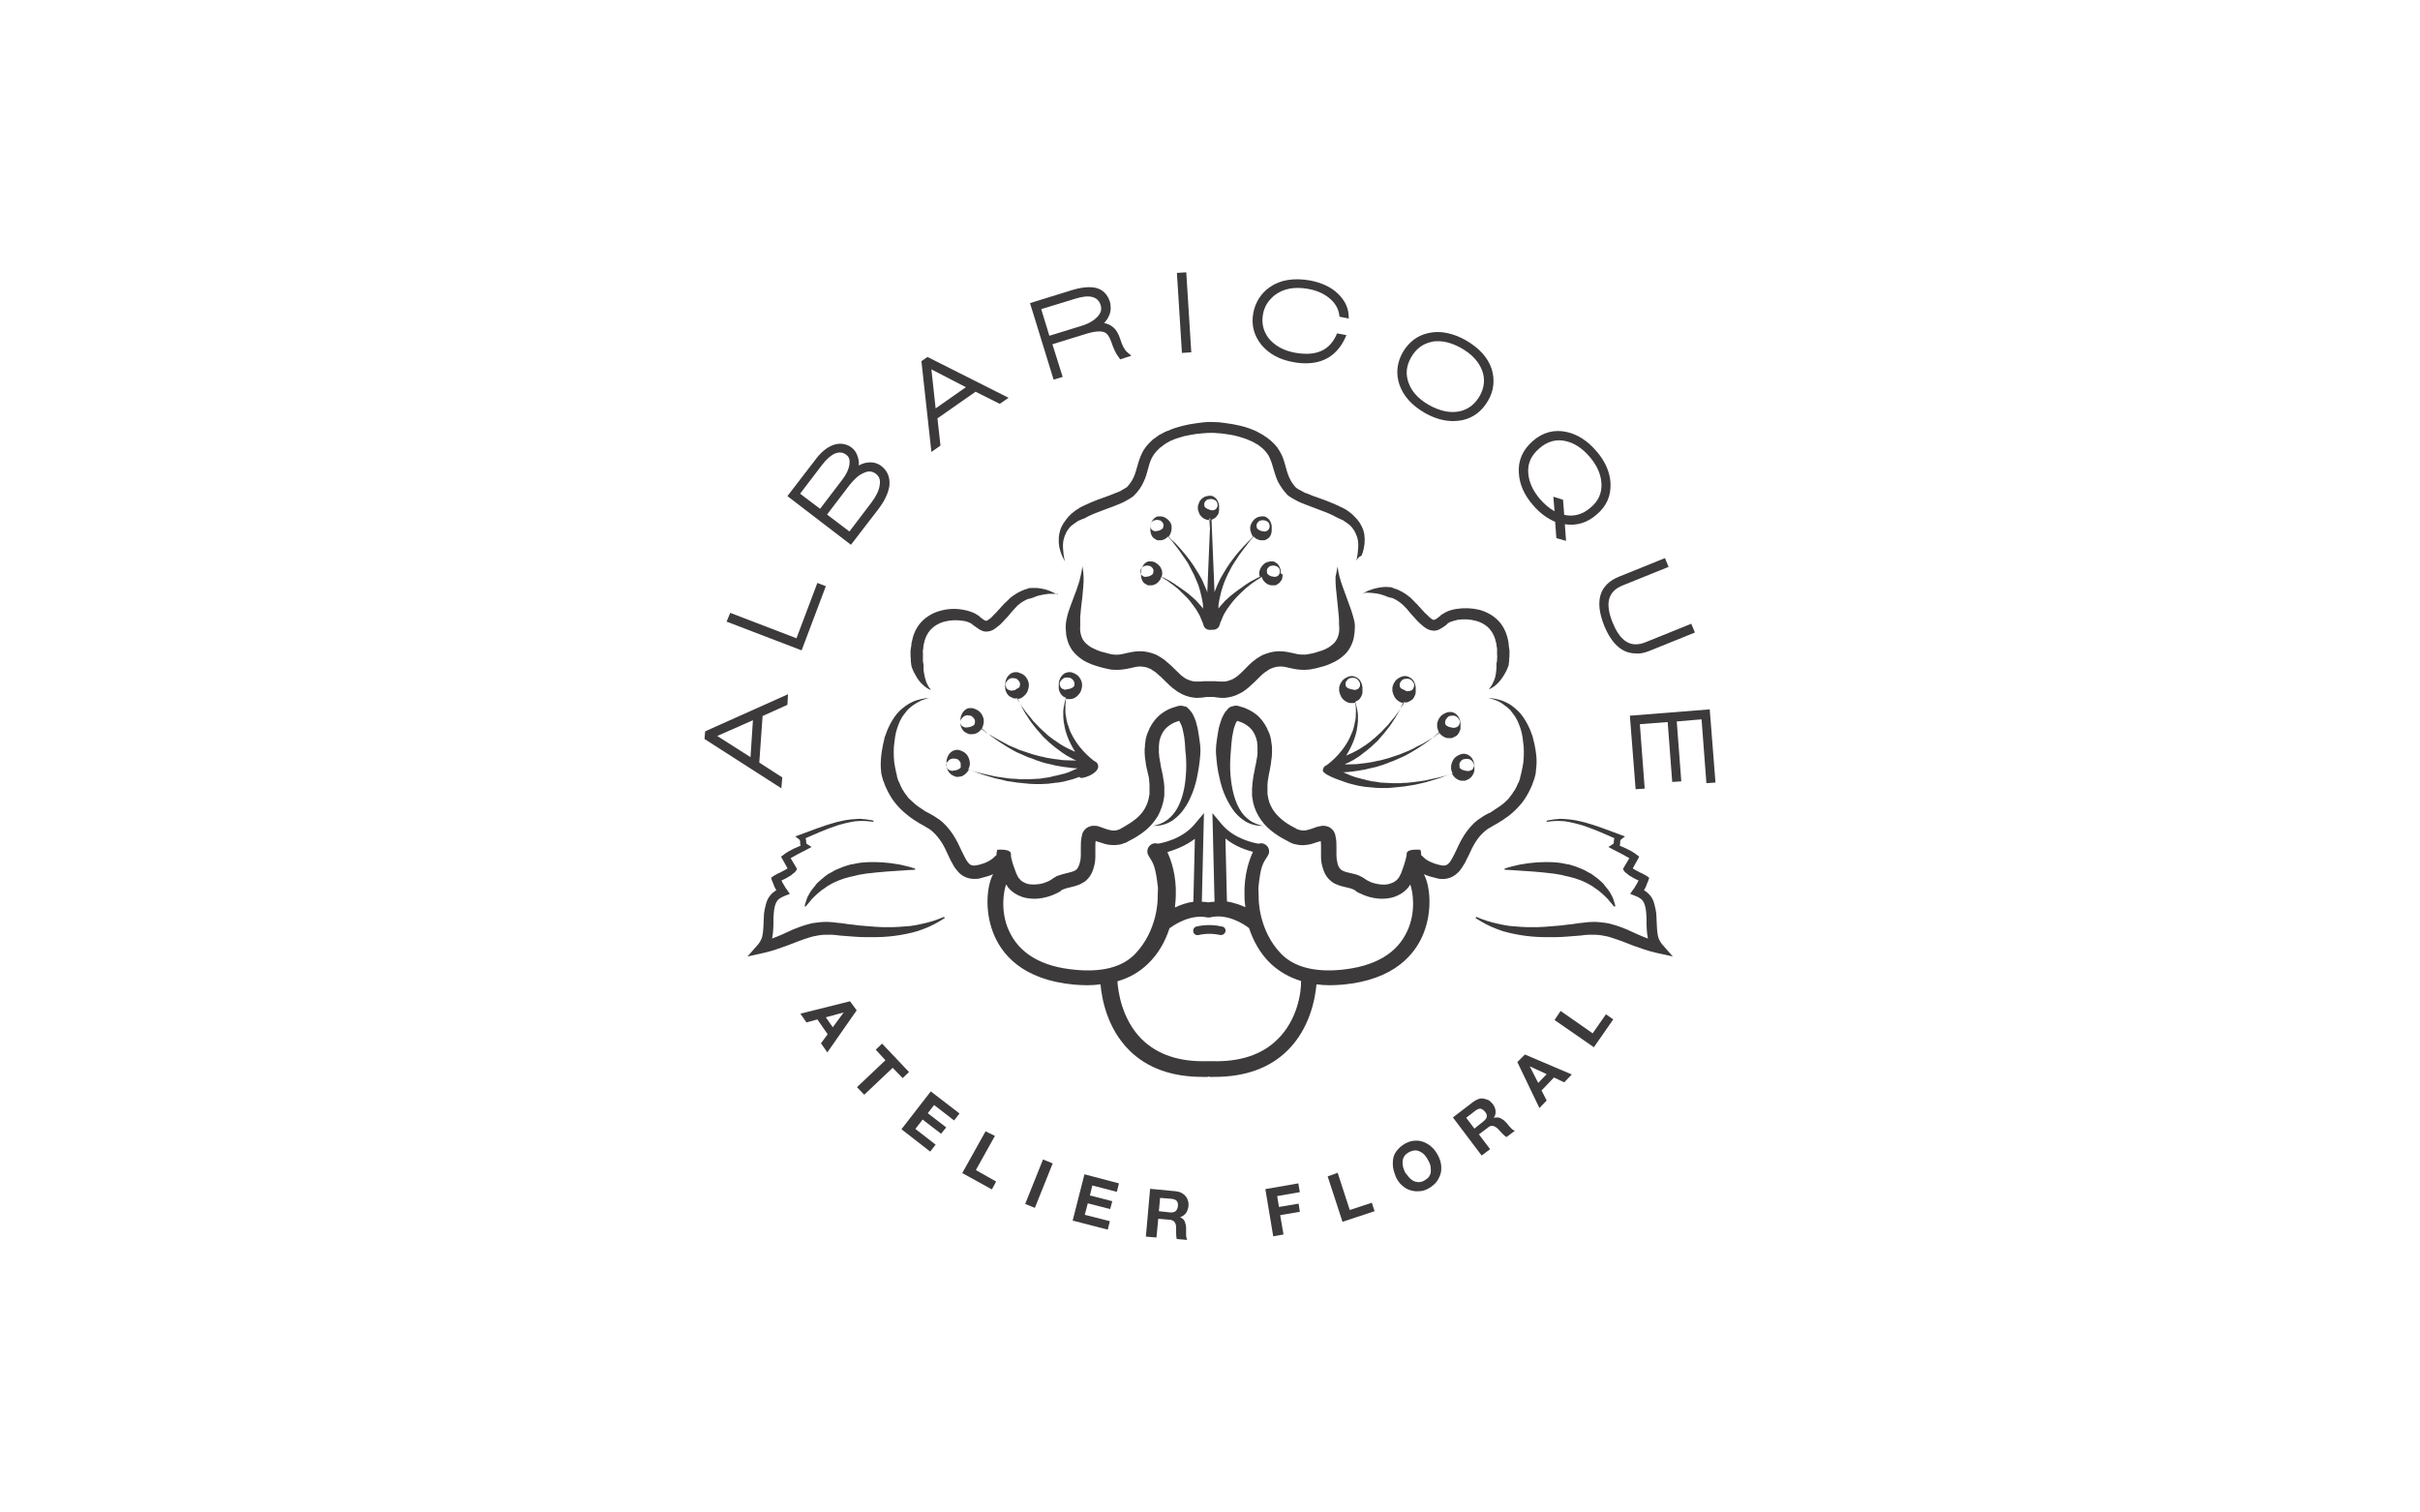 <?xml version="1.0" encoding="utf-8"?>
<!-- Generator: Adobe Illustrator 23.0.4, SVG Export Plug-In . SVG Version: 6.00 Build 0)  -->
<svg version="1.1" id="Layer_1" xmlns="http://www.w3.org/2000/svg" xmlns:xlink="http://www.w3.org/1999/xlink" x="0px" y="0px"
	 viewBox="0 0 800 500" style="enable-background:new 0 0 800 500;" xml:space="preserve">
<style type="text/css">
	.st0{fill:#3C3A3B;}
</style>
<g>
	<g>
		<g>
			<path class="st0" d="M233.1,241.8l-0.2,2.5l25.4,16.3l0.3-3.6l-7.6-4.9l1.1-15.4l8.2-3.7l0.2-3.5l-26.8,12L233.1,241.8z
				 M248.9,238.1l-0.8,12.2l-11-7L248.9,238.1z"/>
			<polygon class="st0" points="263.3,211 241.4,202.6 240.2,205.5 265,215 273,193.8 270.2,192.7 			"/>
			<path class="st0" d="M291.4,154.1c-1.3-1-2.8-1.4-4.5-1.2c-1,0.1-2,0.4-3,1c0.1-0.8,0-1.6-0.2-2.4c-0.4-1.6-1.1-2.7-2.1-3.5
				c-1.9-1.4-4.1-1.7-6.4-0.8c-2,0.8-3.9,2.4-5.6,4.7l-9.3,12.1l21,16.1l9-11.7c2.1-2.7,3.3-5.3,3.7-7.7
				C294.3,157.8,293.4,155.7,291.4,154.1z M273.4,170.1l7.4-9.7c1.5-1.9,3-3.3,4.6-4c1.6-0.8,2.9-0.7,4.1,0.2
				c1.2,0.9,1.6,2.1,1.3,3.8c-0.2,1.7-1.2,3.7-2.7,5.7l-7.3,9.6L273.4,170.1z M264.5,163.2l7.4-9.7c1.4-1.8,2.8-3,4.2-3.6
				c1.4-0.5,2.5-0.4,3.6,0.4c1,0.7,1.3,1.7,1.1,3.2c-0.2,1.6-1,3.3-2.3,5l-7.4,9.7L264.5,163.2z"/>
			<path class="st0" d="M304.6,119.4l3.3,30l3-2.1l-1-9l12.6-8.8l8,4l2.9-2L306.6,118L304.6,119.4z M307.9,122.1l11.4,5.9l-10,7
				L307.9,122.1z"/>
			<path class="st0" d="M370.4,112.3c-0.6-1.9-1.4-3.3-2.4-4.1c-0.8-0.7-1.8-1.2-3-1.4c0.7-0.8,1.3-1.6,1.7-2.6
				c0.6-1.5,0.6-3,0.2-4.5c-0.8-2.4-2.3-3.9-4.5-4.5c-2-0.5-4.7-0.3-8,0.7l-13.9,4.3l7.8,25.3l3-0.9l-3.4-10.8l10.7-3.3
				c3.1-1,5.4-1.2,6.6-0.6c0.9,0.4,1.6,1.5,2.2,3.2c0.7,2.1,1.5,3.9,2.5,5.1l0.4,0.6l3.7-1.2l-1.4-1.2
				C371.7,115.6,371,114.2,370.4,112.3z M362.8,104.7c-1.1,1.2-2.9,2.3-5.2,3l-10.7,3.3l-2.7-8.8l11.1-3.4c4.7-1.5,7.5-0.9,8.5,1.9
				C364.3,102.2,364,103.4,362.8,104.7z"/>
			
				<rect x="389.9" y="90.1" transform="matrix(0.998 -6.253776e-02 6.253776e-02 0.998 -5.694 24.683)" class="st0" width="3.1" height="26.5"/>
			<path class="st0" d="M421.5,97.5c2.8-2.1,6.5-2.8,10.9-2c2.9,0.5,5.4,1.6,7.2,3.2c1.8,1.5,2.8,3.3,3.1,5.2l0.1,0.8l3.1,0.6
				l-0.1-1.4c-0.2-2.6-1.5-4.9-3.6-6.9c-2.3-2.2-5.5-3.6-9.2-4.3c-5.3-0.9-9.8-0.2-13.2,2.2c-3,2.1-4.8,5-5.5,8.6
				c-0.7,3.9,0.2,7.4,2.7,10.5c2.5,3,6,4.9,10.5,5.7c1.5,0.3,2.9,0.4,4.2,0.4c5.9,0,10.2-2.7,12.8-8l0.6-1.3l-3.1-0.6l-0.3,0.7
				c-2.4,5.1-6.8,6.9-13.6,5.7c-3.9-0.7-6.8-2.4-8.8-4.9c-1.7-2.3-2.3-4.9-1.8-7.7C417.9,101.4,419.3,99.2,421.5,97.5z"/>
			<path class="st0" d="M484.6,112.5c-4.3-2.4-8.5-3.3-12.4-2.4c-3.7,0.8-6.5,3-8.5,6.4c-1.9,3.4-2.3,7-1.1,10.6
				c1.3,3.8,4.1,6.9,8.4,9.4c3.2,1.8,6.3,2.7,9.3,2.7c1.1,0,2.1-0.1,3.1-0.3c3.7-0.8,6.5-3,8.5-6.4c2-3.4,2.3-7,1.2-10.6
				C491.8,118.1,488.9,115,484.6,112.5z M489.1,131c-1.6,2.7-3.8,4.4-6.7,5c-3,0.6-6.4-0.1-10-2.1c-3.5-2-5.8-4.5-6.8-7.5
				c-1-2.8-0.7-5.5,0.9-8.3c1.6-2.8,3.9-4.5,6.8-5.1c0.7-0.2,1.5-0.2,2.2-0.2c2.4,0,4.9,0.8,7.6,2.3c3.5,2,5.8,4.5,6.9,7.5
				C491,125.4,490.7,128.2,489.1,131z"/>
			<path class="st0" d="M532.4,159.7c-0.2-3.7-1.8-7.3-4.7-10.6c-2.9-3.4-6.2-5.5-9.8-6.3c-4.1-0.9-7.9,0.1-11.2,3
				c-3.3,2.9-4.9,6.4-4.6,10.6c0.2,3.7,1.8,7.3,4.7,10.6c2.2,2.6,4.7,4.4,7.3,5.5l0.4,5.4l3.2,0.9l-0.4-5.5
				c3.9,0.6,7.4-0.5,10.4-3.1C531.1,167.4,532.6,163.9,532.4,159.7z M516.7,165.2l-3.2-1l0.4,4.8c-1.7-0.9-3.3-2.3-4.8-4
				c-2.4-2.8-3.7-5.7-3.9-8.7c-0.2-3.2,1-5.8,3.7-8.1c2.6-2.3,5.6-3.1,8.6-2.4c2.9,0.6,5.6,2.4,8,5.2c2.4,2.8,3.7,5.7,3.9,8.7
				c0.2,3.3-1,6-3.7,8.2c-2.6,2.2-5.5,3-8.6,2.3L516.7,165.2z"/>
			<path class="st0" d="M545.2,215.2l15.1-6.1l-1.2-2.9l-15.1,6.1c-1.2,0.5-2.3,0.7-3.3,0.7c-3.1,0-5.7-2.4-7.6-7.2
				c-1.3-3.2-1.7-5.9-1.1-7.9c0.6-2,2-3.4,4.5-4.4l15.1-6.1l-1.2-2.9l-15.1,6.1c-3.3,1.3-5.4,3.4-6.2,6.1c-0.8,2.7-0.4,6.1,1.2,10.1
				c2.5,6.1,6,9.2,10.4,9.2C542.1,216.2,543.6,215.8,545.2,215.2z"/>
			<polygon class="st0" points="565.2,234.5 538.8,236.6 540.7,260.9 543.7,260.7 542.1,239.4 551.3,238.7 552.8,258.5 555.8,258.3 
				554.3,238.5 562.5,237.8 564.1,258.9 567.1,258.7 			"/>
		</g>
		<g>
			<g>
				<g>
					<g>
						<path class="st0" d="M288.8,271.7l-0.8-0.1l-0.8-0.1c-0.5,0-1-0.1-1.5-0.1c-0.5,0-1,0-1.5,0c-0.5,0-1,0.1-1.5,0.1
							c-2,0.3-4,0.8-6,1.4c-3.9,1.3-7.7,3-11.5,4.7l0.2-1.5c0.2,0.1,0.4,0.3,0.5,0.4c0.2,0.2,0.3,0.4,0.4,0.6
							c0.2,0.5,0.2,0.9,0.2,1.2c0,0.3,0.1,0.5,0.1,0.6c0,0.1,0.1,0.1,0.3,0.2l1.4,0.9l-1.5,0.8l-3.3,1.7c-0.5,0.3-1.1,0.6-1.6,0.9
							c-0.3,0.1-0.5,0.3-0.7,0.5c-0.1,0.1-0.2,0.2-0.3,0.2l-0.3,0.3l0.3-1.5l2.2,3.7l0.4,0.7l-0.4,0.6c-0.2,0.4-0.5,0.6-0.8,0.8
							c-0.3,0.2-0.5,0.4-0.7,0.6c-0.5,0.3-1,0.6-1.5,0.9c-0.5,0.3-1,0.5-1.4,0.7l-0.7,0.3l-0.3,0.2c-0.1,0.1-0.2,0.1-0.2,0.1
							l0.4-1.5c0.1,0.3,0.3,0.7,0.4,1c0.2,0.3,0.3,0.7,0.5,1c0.2,0.3,0.4,0.7,0.6,1c0.1,0.2,0.2,0.3,0.3,0.5
							c0.1,0.2,0.2,0.3,0.3,0.4l1.1,1.6l-1.8,0.7c-0.7,0.3-1.3,0.6-1.8,1c-0.5,0.4-0.8,0.9-1.1,1.6c-0.5,1.2-0.6,2.8-0.7,4.5
							c0,1.7,0,3.4-0.2,5.3c-0.1,0.9-0.3,1.9-0.6,2.9c-0.3,1-0.8,1.9-1.5,2.8l-1.8-2.9c2.4-0.6,4.7-1.5,7-2.5
							c1.2-0.5,2.3-1.1,3.5-1.6c1.2-0.5,2.5-1,3.8-1.4c1.3-0.4,2.7-0.8,4.1-0.9c1.4-0.2,2.8-0.3,4.2-0.2c0.7,0,1.4,0.1,2.1,0.2
							l1,0.1l1,0.1c1.3,0.2,2.5,0.4,3.8,0.5c1.3,0.2,2.5,0.3,3.8,0.4c1.3,0.1,2.5,0.2,3.8,0.3c1.3,0.1,2.5,0.1,3.8,0.1
							c1.3,0,2.5,0,3.8-0.1c1.3-0.1,2.5-0.2,3.8-0.3c1.3-0.2,2.5-0.4,3.7-0.7c2.5-0.5,4.9-1.3,7.3-2.3l0.2,0.4
							c-2.2,1.4-4.5,2.7-7,3.6c-1.2,0.5-2.5,0.9-3.8,1.2c-1.3,0.3-2.6,0.6-3.9,0.8c-1.3,0.2-2.6,0.4-3.9,0.5c-1.3,0.1-2.6,0.2-4,0.2
							c-1.3,0-2.6,0-4,0c-1.3,0-2.6-0.1-3.9-0.2c-1.3-0.1-2.6-0.2-3.9-0.3c-0.3,0-0.6-0.1-1-0.1l-0.5-0.1l-0.4,0
							c-0.6-0.1-1.2-0.1-1.8-0.1c-1.2,0-2.3,0-3.5,0.2c-1.1,0.2-2.3,0.4-3.4,0.8c-1.1,0.3-2.3,0.8-3.5,1.2l-3.6,1.4
							c-2.5,0.9-5,1.8-7.7,2.4l-5.4,1.2l3.6-4.1c0.4-0.5,0.7-1,1-1.7c0.3-0.6,0.4-1.4,0.5-2.1c0.2-1.5,0.2-3.2,0.3-5
							c0-0.9,0.1-1.8,0.3-2.7c0.2-0.9,0.4-1.9,0.8-2.9c0.4-1,1.1-1.9,1.9-2.6c0.8-0.7,1.8-1.2,2.7-1.5l-0.7,2.2
							c-0.1-0.2-0.3-0.4-0.4-0.6c-0.1-0.2-0.2-0.4-0.3-0.6c-0.2-0.4-0.4-0.8-0.6-1.1c-0.2-0.4-0.4-0.8-0.5-1.2
							c-0.2-0.4-0.3-0.8-0.5-1.2l-0.3-0.9l0.8-0.6c0.2-0.1,0.3-0.2,0.5-0.3c0.1-0.1,0.3-0.1,0.4-0.2l0.7-0.4c0.5-0.2,1-0.4,1.4-0.7
							c0.4-0.2,0.9-0.4,1.3-0.7c0.2-0.1,0.4-0.3,0.5-0.4c0.2-0.1,0.3-0.2,0.3-0.3l0,1.3l-2.1-3.8l-0.5-0.9l0.8-0.6l0.4-0.3
							c0.1-0.1,0.3-0.2,0.4-0.3c0.3-0.2,0.6-0.3,0.8-0.5c0.6-0.3,1.1-0.6,1.7-0.9c1.1-0.5,2.3-1,3.4-1.5l-0.1,1.7
							c-0.2-0.1-0.4-0.3-0.5-0.5c-0.2-0.2-0.3-0.4-0.4-0.7c-0.2-0.5-0.2-0.9-0.2-1.2c0-0.3,0-0.5-0.1-0.6c0-0.1-0.1-0.2-0.2-0.3
							l-1.3-1l1.4-0.5c3.9-1.4,7.7-3,11.8-4.1c2-0.5,4.1-1,6.2-1.1c0.5,0,1.1-0.1,1.6-0.1c0.5,0,1.1,0,1.6,0.1
							c0.5,0,1.1,0.1,1.6,0.2l0.8,0.1l0.8,0.2L288.8,271.7z"/>
						<path class="st0" d="M266,299.6c0,0,0-0.2,0.1-0.5c0.1-0.3,0.2-0.7,0.4-1.3c0.1-0.3,0.2-0.6,0.3-0.9c0.1-0.3,0.3-0.7,0.5-1
							c0.2-0.4,0.4-0.8,0.7-1.2c0.2-0.4,0.6-0.8,0.9-1.2c0.3-0.4,0.7-0.8,1-1.3c0.4-0.4,0.8-0.8,1.3-1.2c0.2-0.2,0.4-0.4,0.7-0.6
							c0.2-0.2,0.5-0.4,0.7-0.6c0.3-0.2,0.5-0.4,0.8-0.6c0.3-0.2,0.5-0.4,0.8-0.5c0.6-0.3,1.2-0.6,1.8-1c0.6-0.3,1.2-0.5,1.9-0.8
							c0.6-0.3,1.3-0.5,1.9-0.7l1-0.3c0.3-0.1,0.7-0.2,1-0.2c0.7-0.1,1.3-0.3,2-0.4c0.7-0.1,1.3-0.2,2-0.2c0.6-0.1,1.3-0.1,1.9-0.1
							c0.3,0,0.6,0,0.9,0c0.3,0,0.6,0,0.9,0c1.2,0,2.4,0.1,3.5,0.2c1.1,0.1,2.1,0.2,3.1,0.4c1,0.1,1.8,0.3,2.6,0.5
							c0.8,0.2,1.4,0.3,2,0.5c0.6,0.1,1,0.3,1.3,0.4c0.3,0.1,0.5,0.1,0.5,0.1l0,0.4c0,0-0.6,0.1-1.7,0.1c-1.1,0.1-2.6,0.2-4.5,0.3
							c-0.9,0.1-2,0.1-3,0.2c-1.1,0.1-2.2,0.2-3.4,0.3c-0.6,0.1-1.2,0.1-1.8,0.2c-0.6,0.1-1.2,0.1-1.8,0.2c-0.6,0.1-1.2,0.2-1.8,0.3
							c-0.6,0.1-1.2,0.2-1.8,0.4c-0.3,0.1-0.6,0.1-0.9,0.2l-0.9,0.2c-0.6,0.2-1.2,0.3-1.8,0.5c-0.6,0.2-1.1,0.4-1.7,0.6
							c-0.5,0.2-1.1,0.5-1.6,0.7c-0.3,0.1-0.5,0.3-0.8,0.4c-0.2,0.1-0.5,0.3-0.7,0.4c-0.2,0.1-0.5,0.3-0.7,0.4
							c-0.2,0.1-0.4,0.3-0.7,0.5c-0.4,0.3-0.9,0.6-1.3,0.9c-0.4,0.3-0.7,0.6-1.1,0.9c-0.7,0.6-1.3,1.2-1.8,1.7
							c-0.3,0.3-0.5,0.5-0.7,0.8c-0.2,0.3-0.4,0.5-0.6,0.7c-0.7,0.9-1.1,1.3-1.1,1.3L266,299.6z"/>
					</g>
				</g>
				<g>
					<g>
						<path class="st0" d="M511.2,271.7l0.8-0.1l0.8-0.1c0.5,0,1-0.1,1.5-0.1c0.5,0,1,0,1.5,0c0.5,0,1,0.1,1.5,0.1
							c2,0.3,4,0.8,6,1.4c3.9,1.3,7.7,3,11.5,4.7l-0.2-1.5c-0.2,0.1-0.4,0.3-0.5,0.4c-0.2,0.2-0.3,0.4-0.4,0.6
							c-0.2,0.5-0.2,0.9-0.2,1.2c0,0.3-0.1,0.5-0.1,0.6c0,0.1-0.1,0.1-0.3,0.2l-1.4,0.9l1.5,0.8l3.3,1.7c0.5,0.3,1.1,0.6,1.6,0.9
							c0.3,0.1,0.5,0.3,0.7,0.5c0.1,0.1,0.2,0.2,0.3,0.2l0.3,0.3l-0.3-1.5l-2.2,3.7l-0.4,0.7l0.4,0.6c0.2,0.4,0.5,0.6,0.8,0.8
							c0.3,0.2,0.5,0.4,0.7,0.6c0.5,0.3,1,0.6,1.5,0.9c0.5,0.3,1,0.5,1.4,0.7l0.7,0.3l0.3,0.2c0.1,0.1,0.2,0.1,0.2,0.1l-0.4-1.5
							c-0.1,0.3-0.3,0.7-0.4,1c-0.2,0.3-0.3,0.7-0.5,1c-0.2,0.3-0.4,0.7-0.6,1c-0.1,0.2-0.2,0.3-0.3,0.5c-0.1,0.2-0.2,0.3-0.3,0.4
							l-1.1,1.6l1.8,0.7c0.7,0.3,1.3,0.6,1.8,1c0.5,0.4,0.8,0.9,1.1,1.6c0.5,1.2,0.6,2.8,0.7,4.5c0,1.7,0,3.4,0.2,5.3
							c0.1,0.9,0.3,1.9,0.6,2.9c0.3,1,0.8,1.9,1.5,2.8l1.8-2.9c-2.4-0.6-4.7-1.5-7-2.5c-1.2-0.5-2.3-1.1-3.5-1.6
							c-1.2-0.5-2.5-1-3.8-1.4c-1.3-0.4-2.7-0.8-4.1-0.9c-1.4-0.2-2.8-0.3-4.2-0.2c-0.7,0-1.4,0.1-2.1,0.2l-1,0.1l-0.9,0.1
							c-1.3,0.2-2.5,0.4-3.8,0.5c-1.3,0.2-2.5,0.3-3.8,0.4c-1.3,0.1-2.5,0.2-3.8,0.3c-1.3,0.1-2.5,0.1-3.8,0.1c-1.3,0-2.5,0-3.8-0.1
							c-1.3-0.1-2.5-0.2-3.8-0.3c-1.3-0.2-2.5-0.4-3.7-0.7c-2.5-0.5-4.9-1.3-7.3-2.3l-0.2,0.4c2.2,1.4,4.5,2.7,7,3.6
							c1.2,0.5,2.5,0.9,3.8,1.2c1.3,0.3,2.6,0.6,3.9,0.8c1.3,0.2,2.6,0.4,3.9,0.5c1.3,0.1,2.6,0.2,4,0.2c1.3,0,2.6,0,4,0
							c1.3,0,2.6-0.1,3.9-0.2c1.3-0.1,2.6-0.2,3.9-0.3c0.3,0,0.6-0.1,1-0.1l0.5-0.1l0.4,0c0.6-0.1,1.2-0.1,1.8-0.1
							c1.2,0,2.3,0,3.5,0.2c1.2,0.2,2.3,0.4,3.4,0.8c1.1,0.3,2.3,0.8,3.5,1.2l3.6,1.4c2.5,0.9,5,1.8,7.7,2.4l5.4,1.2l-3.6-4.1
							c-0.4-0.5-0.7-1-1-1.7c-0.3-0.6-0.4-1.4-0.5-2.1c-0.2-1.5-0.2-3.2-0.3-5c0-0.9-0.1-1.8-0.3-2.7c-0.2-0.9-0.4-1.9-0.8-2.9
							c-0.4-1-1.1-1.9-1.9-2.6c-0.8-0.7-1.8-1.2-2.7-1.5l0.7,2.2c0.1-0.2,0.3-0.4,0.4-0.6c0.1-0.2,0.2-0.4,0.3-0.6
							c0.2-0.4,0.4-0.8,0.6-1.1c0.2-0.4,0.4-0.8,0.5-1.2c0.2-0.4,0.3-0.8,0.5-1.2l0.3-0.9l-0.8-0.6c-0.2-0.1-0.3-0.2-0.5-0.3
							c-0.1-0.1-0.3-0.1-0.4-0.2l-0.7-0.4c-0.5-0.2-1-0.4-1.4-0.7c-0.4-0.2-0.9-0.4-1.3-0.7c-0.2-0.1-0.4-0.3-0.5-0.4
							c-0.2-0.1-0.3-0.2-0.3-0.3l0,1.3l2.1-3.8l0.5-0.9l-0.8-0.6l-0.4-0.3c-0.1-0.1-0.3-0.2-0.4-0.3c-0.3-0.2-0.6-0.3-0.8-0.5
							c-0.6-0.3-1.1-0.6-1.7-0.9c-1.1-0.5-2.3-1-3.4-1.5l0.1,1.7c0.2-0.1,0.4-0.3,0.5-0.5c0.2-0.2,0.3-0.4,0.4-0.7
							c0.2-0.5,0.2-0.9,0.2-1.2c0-0.3,0-0.5,0.1-0.6c0-0.1,0.1-0.2,0.2-0.3l1.3-1l-1.4-0.5c-3.9-1.4-7.7-3-11.8-4.1
							c-2-0.5-4.1-1-6.2-1.1c-0.5,0-1.1-0.1-1.6-0.1c-0.5,0-1.1,0-1.6,0.1c-0.5,0-1.1,0.1-1.6,0.2l-0.8,0.1l-0.8,0.2L511.2,271.7z"
							/>
						<path class="st0" d="M534,299.6c0,0,0-0.2-0.1-0.5c-0.1-0.3-0.2-0.7-0.4-1.3c-0.1-0.3-0.2-0.6-0.3-0.9c-0.1-0.3-0.3-0.7-0.5-1
							c-0.2-0.4-0.4-0.8-0.7-1.2c-0.2-0.4-0.6-0.8-0.9-1.2c-0.3-0.4-0.7-0.8-1-1.3c-0.4-0.4-0.8-0.8-1.3-1.2
							c-0.2-0.2-0.4-0.4-0.7-0.6c-0.2-0.2-0.5-0.4-0.8-0.6c-0.3-0.2-0.5-0.4-0.8-0.6c-0.3-0.2-0.5-0.4-0.8-0.5
							c-0.6-0.3-1.2-0.6-1.8-1c-0.6-0.3-1.2-0.5-1.9-0.8c-0.6-0.3-1.3-0.5-1.9-0.7l-1-0.3c-0.3-0.1-0.7-0.2-1-0.2
							c-0.7-0.1-1.3-0.3-2-0.4c-0.7-0.1-1.3-0.2-2-0.2c-0.6-0.1-1.3-0.1-1.9-0.1c-0.3,0-0.6,0-0.9,0c-0.3,0-0.6,0-0.9,0
							c-1.2,0-2.4,0.1-3.5,0.2c-1.1,0.1-2.1,0.2-3.1,0.4c-1,0.1-1.8,0.3-2.6,0.5c-0.8,0.2-1.4,0.3-2,0.5c-0.6,0.1-1,0.3-1.3,0.4
							c-0.3,0.1-0.5,0.1-0.5,0.1l0,0.4c0,0,0.6,0.1,1.7,0.1c1.1,0.1,2.6,0.2,4.5,0.3c0.9,0.1,2,0.1,3,0.2c1.1,0.1,2.2,0.2,3.4,0.3
							c0.6,0.1,1.2,0.1,1.8,0.2c0.6,0.1,1.2,0.1,1.8,0.2c0.6,0.1,1.2,0.2,1.8,0.3c0.6,0.1,1.2,0.2,1.8,0.4c0.3,0.1,0.6,0.1,0.9,0.2
							l0.9,0.2c0.6,0.2,1.2,0.3,1.8,0.5c0.6,0.2,1.2,0.4,1.7,0.6c0.5,0.2,1.1,0.5,1.6,0.7c0.3,0.1,0.5,0.3,0.8,0.4
							c0.2,0.1,0.5,0.3,0.7,0.4c0.2,0.1,0.5,0.3,0.7,0.4c0.2,0.1,0.4,0.3,0.7,0.5c0.4,0.3,0.9,0.6,1.3,0.9c0.4,0.3,0.7,0.6,1.1,0.9
							c0.7,0.6,1.3,1.2,1.8,1.7c0.3,0.3,0.5,0.5,0.7,0.8c0.2,0.3,0.4,0.5,0.6,0.7c0.7,0.9,1.1,1.3,1.1,1.3L534,299.6z"/>
					</g>
				</g>
			</g>
			<g>
				<path class="st0" d="M349.8,196.4c0,0-0.3,0-0.8-0.1c-0.5,0-1.3,0-2.3,0c-1,0.1-2.1,0.3-3.4,0.6c-0.6,0.2-1.2,0.4-1.9,0.7
					c-0.3,0.1-0.6,0.2-1,0.3c-0.2,0-0.3,0.1-0.5,0.1c-0.2,0.1-0.3,0.1-0.5,0.2c-1.3,0.6-2.7,1.5-3.8,2.8c-0.3,0.3-0.6,0.7-1,1.1
					c-0.3,0.4-0.7,0.8-1,1.2c-0.3,0.4-0.7,0.8-1.1,1.2c-0.4,0.4-0.7,0.8-1.1,1.2c-0.2,0.2-0.4,0.4-0.6,0.6c-0.2,0.2-0.4,0.4-0.7,0.6
					c-0.5,0.4-1,0.8-1.6,1.2c-0.6,0.4-1.6,0.7-2.6,0.7c-0.2,0-0.5-0.1-0.7-0.1c-0.2-0.1-0.4-0.1-0.6-0.2c-0.2-0.1-0.4-0.2-0.6-0.3
					c-0.2-0.1-0.4-0.2-0.5-0.3c-0.6-0.4-1.1-0.8-1.6-1.1l-0.4-0.3l-0.1-0.1c0,0,0.1,0.1,0.1,0l0,0l0,0l-0.2-0.1c0,0-0.1-0.1-0.2-0.1
					l-0.1-0.1c-0.1,0-0.1-0.1-0.2-0.1c-0.7-0.4-1.7-0.7-2.7-0.8c-2-0.3-4.1-0.2-5.9,0.3c-1.9,0.5-3.5,1.5-4.7,2.8
					c-1.1,1.3-1.8,2.9-2.1,4.6l-0.1,0.3l0,0.1l0,0c0,0,0-0.1,0,0l0,0l0,0.2c0,0.2-0.1,0.5-0.1,0.7c0,0.2,0,0.5-0.1,0.7
					c0,0.2-0.1,0.5,0,0.7c0,0.4,0,0.8,0,1.2c0,0.4,0,0.8,0,1.2c0,0.2,0,0.4,0,0.6c0,0.2,0.1,0.4,0.1,0.6c0,0.2,0.1,0.4,0.1,0.5
					c0,0.2,0,0.4,0,0.5c0,0.4,0,0.7,0,1c0,0.3,0.1,0.7,0.1,1c0.2,1.3,0.5,2.4,0.8,3.3c0.4,0.9,0.8,1.6,1.1,2
					c0.3,0.4,0.5,0.6,0.5,0.6s-0.3-0.1-0.8-0.3c-0.5-0.3-1.2-0.7-2-1.5c-0.8-0.7-1.7-1.8-2.4-3.2c-0.2-0.3-0.4-0.7-0.6-1.1
					c-0.2-0.4-0.3-0.8-0.5-1.2c-0.2-0.4-0.2-0.8-0.3-1.3c0-0.2,0-0.5-0.1-0.7c0-0.2,0-0.5,0-0.7c0-0.5-0.1-0.9-0.1-1.4
					c0-0.5,0-1,0-1.5c0-0.3,0-0.5,0.1-0.7c0-0.2,0-0.5,0.1-0.7c0-0.2,0.1-0.5,0.1-0.7l0-0.2v0l0-0.1l0-0.1l0.1-0.4
					c0.4-2.2,1.3-4.6,3-6.5c1.7-1.9,4.1-3.3,6.5-3.9c2.5-0.7,5.1-0.8,7.6-0.3c1.3,0.2,2.5,0.6,3.8,1.2c0.1,0.1,0.3,0.2,0.5,0.3
					l0.3,0.2c0.1,0.1,0.1,0.1,0.2,0.1l0.2,0.1l0.2,0.2l0.3,0.3c0.4,0.3,0.8,0.6,1.2,0.9c0.3,0.2,0.6,0.3,0.7,0.3c0,0,0.1,0,0.1,0
					c0,0,0,0,0,0l0.1,0c0,0,0.1,0,0.1,0c0.1,0,0.1-0.1,0.2-0.1c0.3-0.2,0.6-0.4,1-0.7c0.2-0.1,0.4-0.3,0.5-0.5
					c0.2-0.2,0.4-0.3,0.5-0.5c0.4-0.4,0.7-0.7,1.1-1.1c0.3-0.4,0.7-0.8,1-1.1c0.3-0.4,0.7-0.8,1-1.1c0.3-0.4,0.6-0.7,1.1-1.1
					c0.4-0.4,0.8-0.8,1.2-1.2c0.4-0.3,0.8-0.7,1.3-1c0.9-0.6,1.7-1.1,2.7-1.5c0.2-0.1,0.4-0.2,0.7-0.3c0.2-0.1,0.4-0.2,0.7-0.2
					c0.2-0.1,0.4-0.2,0.7-0.3c0.2-0.1,0.4-0.1,0.7-0.1c0.9-0.1,1.7,0,2.5,0c1.6,0.2,2.8,0.5,3.8,0.9c1,0.4,1.7,0.8,2.2,1
					c0.2,0.1,0.4,0.3,0.5,0.3C349.8,196.3,349.8,196.4,349.8,196.4z"/>
				<path class="st0" d="M363,253C363,253,363,253,363,253C362.9,253,362.9,252.9,363,253c-0.1-0.5-0.3-0.8-0.7-1.1l0,0
					c0,0-0.1,0-0.2-0.1c-0.1-0.1-0.3-0.2-0.6-0.4c-0.5-0.4-1.3-1-2.1-1.8c-1.7-1.6-3.7-4-5.1-6.8c-0.4-0.7-0.7-1.4-0.9-2.1
					c-0.1-0.4-0.2-0.7-0.4-1.1c-0.1-0.4-0.2-0.7-0.3-1.1c-0.1-0.4-0.2-0.7-0.2-1.1c-0.1-0.4-0.1-0.7-0.2-1c0-0.3-0.1-0.7-0.1-1
					c0-0.3,0-0.6,0-0.9c0-0.6,0-1.1,0-1.6c0.1-0.5,0.1-0.9,0.1-1.3c0-0.2,0.1-0.4,0.1-0.6c0,0,0,0,0.1,0l0.1,0l0.2,0.1l0.2,0l0.1,0
					l0,0c0.1,0-0.2,0,0.2,0h0h0h0c0.2,0,0.4,0,0.6,0c0.2,0,0.4-0.1,0.6-0.1c0.2-0.1,0.4-0.1,0.6-0.2c0.8-0.4,1.5-1.1,2-1.9
					c0.2-0.4,0.4-0.8,0.5-1.4c0-0.1,0-0.3,0.1-0.4l0-0.1v-0.1v-0.1v-0.5c0-0.3,0-0.1,0-0.1l0,0l0,0l0,0l0-0.1l0-0.2l-0.1-0.3
					c0-0.2-0.1-0.4-0.2-0.6c-0.1-0.4-0.4-0.8-0.6-1.1c-0.5-0.7-1.2-1.1-1.9-1.4c-0.2-0.1-0.4-0.1-0.6-0.2l-0.3-0.1
					c-0.1,0-0.2,0-0.2,0c-0.1,0-0.3,0-0.4,0l-0.1,0l-0.1,0l-0.1,0l-0.3,0.1c-0.7,0.1-1.2,0.5-1.6,0.9c-0.2,0.2-0.3,0.4-0.5,0.6
					c-0.1,0.2-0.2,0.4-0.3,0.6c-0.1,0.2-0.1,0.4-0.2,0.5c-0.1,0.2-0.1,0.3-0.1,0.5c-0.1,0.3-0.1,0.5-0.1,0.6c0,0.1,0,0.2,0,0.2l0,0
					c0,0,0,0.1,0,0.2c0,0.2,0,0.4,0,0.7c0,0.2,0,0.3,0,0.5c0,0.2,0.1,0.4,0.1,0.6c0.1,0.2,0.2,0.5,0.3,0.7c0.1,0.3,0.3,0.5,0.5,0.8
					c0.1,0.1,0.2,0.2,0.4,0.4c0.1,0.1,0.3,0.2,0.5,0.3c0.2,0.1,0.4,0.2,0.6,0.3c0,0,0,0,0,0c-0.1,0.2-0.1,0.4-0.2,0.6
					c-0.1,0.3-0.2,0.8-0.3,1.2c-0.1,0.5-0.2,1-0.3,1.6c0,0.3-0.1,0.6-0.1,0.9c0,0.3,0,0.7,0,1c0,0.4,0,0.7,0,1.1
					c0,0.4,0.1,0.7,0.1,1.1c0,0.4,0.1,0.8,0.2,1.2c0.1,0.4,0.1,0.8,0.2,1.2c0.2,0.8,0.4,1.6,0.7,2.4c0.7,2,1.7,3.9,2.7,5.5
					c0,0,0,0,0,0c-0.4-0.1-0.7-0.3-1.1-0.5c-0.4-0.2-0.8-0.3-1.1-0.5c-0.8-0.4-1.6-0.8-2.4-1.3c-0.4-0.3-0.8-0.5-1.2-0.8
					c-0.4-0.3-0.8-0.6-1.2-0.8c-0.4-0.3-0.8-0.6-1.2-0.9c-0.4-0.3-0.8-0.6-1.2-1c-0.8-0.7-1.5-1.4-2.3-2.1c-0.7-0.7-1.4-1.5-2.1-2.2
					c-0.6-0.8-1.2-1.5-1.8-2.2c-0.3-0.3-0.5-0.7-0.8-1c-0.2-0.3-0.5-0.7-0.7-1c-0.5-0.6-0.9-1.2-1.2-1.8c-0.3-0.5-0.6-1-0.8-1.3
					c0.2,0,0.4-0.1,0.6-0.1c0.2-0.1,0.4-0.1,0.6-0.2c0.8-0.4,1.5-1.1,2-1.9c0.2-0.4,0.4-0.8,0.5-1.4c0-0.1,0-0.3,0.1-0.4l0-0.1v-0.1
					v-0.1l0-0.5c0-0.3,0-0.1,0-0.1v0l0,0l0,0l0-0.1l0-0.2l-0.1-0.3c0-0.2-0.1-0.4-0.2-0.6c-0.1-0.4-0.4-0.8-0.6-1.1
					c-0.5-0.7-1.2-1.1-2-1.4c-0.2-0.1-0.4-0.1-0.6-0.2l-0.3-0.1c-0.1,0-0.2,0-0.2,0c-0.1,0-0.3,0-0.4,0l-0.1,0l-0.1,0l-0.1,0
					l-0.3,0.1c-0.7,0.1-1.2,0.5-1.6,0.9c-0.2,0.2-0.3,0.4-0.5,0.6c-0.1,0.2-0.2,0.4-0.3,0.6c-0.1,0.2-0.1,0.4-0.2,0.5
					c-0.1,0.2-0.1,0.3-0.1,0.5c-0.1,0.3-0.1,0.5-0.1,0.6c0,0.1,0,0.2,0,0.2l0,0c0,0,0,0.1,0,0.2c0,0.2-0.1,0.4,0,0.7
					c0,0.1,0,0.3,0,0.5c0,0.2,0.1,0.4,0.1,0.6c0.1,0.2,0.2,0.5,0.3,0.7c0.1,0.3,0.3,0.5,0.5,0.8c0.1,0.1,0.2,0.2,0.4,0.4
					c0.1,0.1,0.3,0.2,0.5,0.3c0.2,0.1,0.4,0.2,0.6,0.3c0.1,0,0.1,0,0.2,0.1l0.1,0l0.2,0.1l0.2,0l0.1,0l0.1,0c0.1,0-0.2,0,0.2,0h0h0
					h0c0.2,0,0.4,0,0.6,0c0.2,0.4,0.4,0.9,0.7,1.5c0.3,0.6,0.6,1.2,1,1.9c0.2,0.3,0.4,0.7,0.6,1.1c0.2,0.4,0.4,0.8,0.7,1.1
					c0.5,0.8,1,1.6,1.6,2.4c0.6,0.8,1.2,1.6,1.9,2.4c0.7,0.8,1.4,1.6,2.1,2.4c0.4,0.4,0.8,0.7,1.2,1.1c0.4,0.4,0.8,0.8,1.2,1.1
					c0.4,0.3,0.8,0.7,1.2,1c0.4,0.3,0.8,0.6,1.2,0.9c0.8,0.6,1.6,1.2,2.4,1.7c0.4,0.3,0.8,0.5,1.2,0.7c0.4,0.2,0.7,0.4,1.1,0.6
					c0.4,0.2,0.7,0.4,1.1,0.5c0.1,0,0.2,0.1,0.2,0.1c-0.4,0-0.7,0-1.1,0c-0.9,0-1.9-0.1-3-0.1c-0.5,0-1.1-0.1-1.6-0.2
					c-0.6-0.1-1.1-0.1-1.7-0.2c-0.6-0.1-1.2-0.2-1.8-0.3c-0.6-0.1-1.2-0.2-1.8-0.4c-0.6-0.1-1.2-0.2-1.8-0.4
					c-0.6-0.2-1.2-0.3-1.8-0.5l-0.9-0.3l-0.9-0.3c-0.6-0.2-1.2-0.4-1.8-0.6c-0.6-0.2-1.2-0.4-1.7-0.7c-0.6-0.2-1.1-0.5-1.7-0.7
					c-0.6-0.2-1.1-0.5-1.6-0.8c-0.5-0.3-1-0.5-1.5-0.8c-1-0.5-1.8-1-2.7-1.5c-0.4-0.2-0.8-0.5-1.2-0.7c-0.2-0.1-0.4-0.2-0.5-0.3
					c-0.2-0.1-0.3-0.2-0.5-0.3c-0.6-0.5-1.2-0.9-1.6-1.2c-0.1,0-0.1-0.1-0.1-0.1c0-0.1,0.1-0.1,0.1-0.2c0.2-0.4,0.4-0.8,0.5-1.4
					c0-0.1,0-0.3,0.1-0.4l0-0.1v-0.1v-0.1v-0.5c0-0.3,0-0.1,0-0.1v0l0,0l0,0l0-0.1l0-0.2l-0.1-0.3c0-0.2-0.1-0.4-0.2-0.6
					c-0.1-0.4-0.4-0.8-0.6-1.1c-0.5-0.7-1.2-1.1-1.9-1.4c-0.2-0.1-0.4-0.1-0.6-0.2l-0.3-0.1c-0.1,0-0.1,0-0.2,0c-0.1,0-0.3,0-0.4,0
					l-0.1,0l-0.1,0l-0.1,0l-0.3,0c-0.7,0.1-1.2,0.5-1.6,0.9c-0.2,0.2-0.3,0.4-0.5,0.6c-0.1,0.2-0.2,0.4-0.3,0.6
					c-0.1,0.2-0.1,0.4-0.2,0.5c-0.1,0.2-0.1,0.3-0.1,0.5c-0.1,0.3-0.1,0.5-0.1,0.6c0,0.1,0,0.2,0,0.2l0,0c0,0,0,0.1,0,0.2
					c0,0.2,0,0.4,0,0.7c0,0.2,0,0.3,0,0.5c0,0.2,0.1,0.4,0.1,0.6c0.1,0.2,0.2,0.5,0.3,0.7c0.1,0.3,0.3,0.5,0.5,0.8
					c0.1,0.1,0.2,0.2,0.4,0.4c0.1,0.1,0.3,0.2,0.5,0.3c0.2,0.1,0.4,0.2,0.6,0.3c0.1,0,0.1,0,0.2,0.1l0.1,0l0.2,0.1l0.2,0l0.1,0
					l0.1,0c0.1,0-0.2,0,0.2,0h0h0h0c0.2,0,0.4,0,0.6,0c0.2,0,0.4-0.1,0.6-0.1c0.2-0.1,0.4-0.1,0.6-0.2c0.7-0.3,1.3-0.9,1.8-1.6
					c0,0,0.1,0.1,0.1,0.1c0.4,0.4,0.9,0.8,1.5,1.3c0.1,0.1,0.3,0.3,0.5,0.4c0.2,0.1,0.3,0.2,0.5,0.4c0.3,0.3,0.7,0.5,1.1,0.8
					c0.8,0.6,1.6,1.2,2.6,1.8c0.5,0.3,1,0.6,1.4,0.9c0.5,0.3,1,0.6,1.5,0.9c0.5,0.3,1.1,0.6,1.6,0.9c0.6,0.3,1.1,0.6,1.7,0.8
					c0.6,0.3,1.2,0.5,1.8,0.8l0.9,0.4l0.9,0.3c0.6,0.2,1.2,0.4,1.8,0.7c0.6,0.2,1.2,0.4,1.8,0.6c0.6,0.2,1.2,0.4,1.8,0.5
					c0.6,0.1,1.2,0.3,1.8,0.4c0.6,0.2,1.2,0.3,1.8,0.4c0.6,0.1,1.1,0.2,1.7,0.3c1.1,0.1,2.2,0.3,3.2,0.4c0.5,0,1,0.1,1.4,0.1
					c0.1,0,0.2,0,0.3,0c-0.1,0-0.2,0.1-0.3,0.1c-0.7,0.3-1.5,0.6-2.3,1c-0.4,0.2-0.9,0.3-1.4,0.5c-0.2,0.1-0.5,0.2-0.7,0.2
					c-0.3,0.1-0.5,0.1-0.8,0.2c-0.5,0.1-1.1,0.3-1.6,0.4c-0.6,0.1-1.1,0.2-1.7,0.4c-0.3,0.1-0.6,0.1-0.9,0.2c-0.3,0-0.6,0.1-0.9,0.1
					c-0.6,0.1-1.2,0.2-1.8,0.3c-0.6,0-1.3,0.1-1.9,0.1c-0.6,0-1.3,0.1-1.9,0.1c-0.6,0-1.3,0-1.9,0c-0.3,0-0.6,0-1,0
					c-0.3,0-0.6,0-0.9-0.1c-0.6,0-1.3-0.1-1.9-0.1c-0.6,0-1.2-0.1-1.8-0.2c-1.2-0.2-2.4-0.3-3.5-0.5c-1.1-0.2-2.1-0.5-3.1-0.7
					c-0.5-0.1-0.9-0.2-1.4-0.3c-0.4-0.1-0.8-0.2-1.2-0.3c-0.8-0.2-1.4-0.4-2-0.6c-0.6-0.2-1-0.3-1.3-0.4c0.1-0.3,0.3-0.7,0.4-1.1
					c0-0.1,0.1-0.3,0.1-0.4l0-0.1v-0.1v-0.1l0-0.2v-0.1v-0.1v0l0-0.2c-0.1-0.9-0.4-1.7-0.9-2.4c-0.5-0.7-1.2-1.1-1.9-1.4
					c-0.2-0.1-0.4-0.1-0.6-0.2l-0.3-0.1c-0.1,0-0.2,0-0.2,0c-0.1,0-0.3,0-0.4,0l-0.1,0l-0.1,0l-0.1,0l-0.3,0.1
					c-0.7,0.1-1.2,0.5-1.6,0.9c-0.2,0.2-0.4,0.4-0.5,0.6c-0.1,0.2-0.2,0.4-0.3,0.6c-0.1,0.2-0.1,0.4-0.2,0.5
					c-0.1,0.2-0.1,0.3-0.1,0.5c-0.1,0.3-0.1,0.5-0.1,0.6c0,0.1,0,0.2,0,0.2l0,0c0,0,0,0.1,0,0.2c0,0.2,0,0.4,0,0.7
					c0,0.1,0,0.3,0,0.5c0,0.2,0.1,0.4,0.1,0.6c0.1,0.2,0.2,0.5,0.3,0.7c0.1,0.3,0.3,0.5,0.5,0.8c0.1,0.1,0.2,0.2,0.4,0.4
					c0.1,0.1,0.3,0.3,0.5,0.4c0.2,0.1,0.4,0.2,0.6,0.3c0.1,0,0.1,0,0.2,0.1l0.1,0l0.2,0.1l0.2,0.1l0.1,0l0,0c-0.1,0,0.2,0,0.2,0h0h0
					h0c0.2,0,0.4,0,0.6,0c0.2,0,0.4-0.1,0.7-0.1c0.2-0.1,0.4-0.1,0.6-0.2c0.8-0.4,1.5-1.1,2-1.9c0-0.1,0.1-0.2,0.1-0.2
					c0.3,0.1,0.7,0.3,1.3,0.5c0.5,0.2,1.2,0.4,1.9,0.7c0.4,0.1,0.8,0.3,1.2,0.4c0.4,0.1,0.9,0.3,1.3,0.4c0.9,0.3,2,0.6,3,0.9
					c1.1,0.2,2.3,0.5,3.5,0.8c0.6,0.2,1.2,0.2,1.8,0.3c0.6,0.1,1.3,0.2,1.9,0.3c0.3,0,0.6,0.1,1,0.1c0.3,0,0.7,0.1,1,0.1
					c0.7,0.1,1.3,0.1,2,0.2c0.7,0.1,1.3,0,2,0.1c0.7,0,1.3,0,2,0c0.7,0,1.3-0.1,1.9-0.1c0.3,0,0.6,0,1-0.1c0.3,0,0.6-0.1,0.9-0.1
					c0.6-0.1,1.2-0.2,1.8-0.2c0.6-0.1,1.2-0.2,1.7-0.3c0.3-0.1,0.6-0.1,0.8-0.2c0.3-0.1,0.5-0.1,0.8-0.2c0.5-0.1,1-0.3,1.5-0.4
					c0.8-0.3,1.6-0.5,2.3-0.8l0,0C356.6,258.1,363.7,255.8,363,253z M352.2,228c-0.2,0-0.4,0-0.5-0.1c-0.2-0.1-0.3-0.1-0.5-0.2
					c-0.1-0.1-0.3-0.2-0.4-0.3c-0.1-0.1-0.2-0.2-0.2-0.3c-0.1-0.1-0.1-0.2-0.1-0.3c0-0.1,0-0.2-0.1-0.2c0-0.1-0.1-0.2-0.1-0.2v0
					c0,0,0-0.1,0-0.2c0-0.1,0-0.2,0-0.3c0-0.1,0-0.2,0.1-0.3c0-0.1,0.1-0.3,0.2-0.4c0.1-0.1,0.2-0.3,0.3-0.4
					c0.1-0.1,0.3-0.2,0.4-0.4c0.2-0.1,0.4-0.2,0.5-0.3c0.4-0.1,0.8-0.2,1.2-0.1l0.2,0l0.1,0c0,0,0,0,0,0h0h0l0,0
					c0.1,0,0.3,0.1,0.4,0.1c0.1,0,0.2,0,0.2,0l0.1,0.1c0.1,0.1,0.1,0.1,0.2,0.1c0.3,0.2,0.6,0.6,0.8,0.9c0.1,0.2,0.1,0.4,0.2,0.6
					c0,0.1,0,0.2,0,0.3l0,0.1v0l-0.1,0.4l0,0.1l0,0.1c0,0,0,0,0,0l-0.1,0.1c0,0.1-0.2,0.2-0.3,0.3c-0.3,0.2-0.5,0.3-0.8,0.4
					c-0.3,0.1-0.5,0.2-0.8,0.2c-0.1,0-0.2,0-0.3,0c0,0-0.1,0-0.1,0.1c0,0-0.1,0-0.2,0C352.4,228,352.3,228,352.2,228z M335.2,228.2
					c-0.1,0-0.2,0-0.3,0c0,0-0.1,0-0.1,0.1c0,0-0.1,0-0.2,0c-0.1,0-0.2,0-0.3,0c-0.2,0-0.4,0-0.5-0.1c-0.2-0.1-0.3-0.1-0.5-0.2
					c-0.1-0.1-0.3-0.2-0.4-0.3c-0.1-0.1-0.2-0.2-0.2-0.3c-0.1-0.1-0.1-0.2-0.1-0.3c0-0.1-0.1-0.2-0.1-0.3c0-0.1-0.1-0.2-0.1-0.2v0
					c0,0,0-0.1,0-0.2c0-0.1,0-0.2,0-0.3c0-0.1,0-0.2,0.1-0.3c0-0.1,0.1-0.3,0.2-0.4c0.1-0.1,0.2-0.3,0.3-0.4
					c0.1-0.1,0.3-0.2,0.4-0.4c0.2-0.1,0.4-0.2,0.5-0.3c0.4-0.1,0.8-0.2,1.2-0.1l0.2,0l0,0l0,0l0,0l0,0l0,0c0.1,0,0.3,0.1,0.4,0.1
					c0.1,0,0.2,0,0.2,0l0.1,0.1c0.1,0,0.1,0.1,0.2,0.1c0.3,0.2,0.6,0.6,0.8,0.9c0.1,0.2,0.2,0.4,0.2,0.6c0,0.1,0,0.2,0,0.3l0,0.1v0
					l-0.1,0.4l0,0.1l0,0.1c0,0,0,0,0,0l-0.1,0.1c0,0.1-0.2,0.2-0.3,0.3c-0.3,0.2-0.5,0.3-0.8,0.4C335.8,228,335.6,228.2,335.2,228.2
					z M322.3,238.7l0,0.1v0l-0.1,0.4l0,0.1l0,0.1c0,0,0,0,0,0l-0.1,0.1c0,0.1-0.2,0.2-0.3,0.3c-0.3,0.2-0.5,0.3-0.8,0.4
					c-0.3,0.1-0.5,0.2-0.8,0.2c-0.1,0-0.2,0-0.3,0c0,0-0.1,0-0.1,0.1c0,0-0.1,0-0.2,0c-0.1,0-0.2,0-0.3,0c-0.2,0-0.4,0-0.5-0.1
					c-0.2-0.1-0.3-0.1-0.5-0.2c-0.1-0.1-0.3-0.2-0.4-0.3c-0.1-0.1-0.2-0.2-0.2-0.3c-0.1-0.1-0.1-0.2-0.1-0.3c0-0.1,0-0.2-0.1-0.2
					c0-0.1,0-0.2,0-0.2l0,0c0,0,0-0.1,0-0.2c0-0.1,0-0.2,0-0.3c0-0.1,0-0.2,0.1-0.3c0-0.1,0.1-0.3,0.2-0.4c0.1-0.1,0.2-0.3,0.3-0.4
					c0.1-0.1,0.3-0.2,0.4-0.4c0.2-0.1,0.4-0.2,0.5-0.3c0.4-0.1,0.8-0.2,1.2-0.1l0.2,0h0c0,0,0,0,0,0l0,0l0,0l0,0
					c0.1,0,0.3,0.1,0.4,0.1c0.1,0,0.2,0,0.2,0l0.1,0.1c0.1,0.1,0.1,0.1,0.2,0.1c0.3,0.2,0.6,0.6,0.8,0.9c0.1,0.2,0.2,0.4,0.2,0.6
					C322.3,238.5,322.3,238.6,322.3,238.7z M317.6,253.1L317.6,253.1L317.6,253.1L317.6,253.1l0,0.1l0,0.1l0,0.2l0,0.1l0,0.1
					c0,0,0,0,0,0l-0.1,0.1c0,0.1-0.2,0.2-0.3,0.3c-0.3,0.2-0.5,0.3-0.8,0.4c-0.3,0.1-0.5,0.2-0.8,0.2c-0.1,0-0.2,0-0.3,0
					c0,0-0.1,0-0.1,0.1c0,0-0.1,0-0.2,0c-0.1,0-0.2,0-0.3,0c-0.2,0-0.4,0-0.5-0.1c-0.2-0.1-0.3-0.1-0.5-0.2
					c-0.1-0.1-0.3-0.2-0.4-0.3c-0.1-0.1-0.2-0.2-0.2-0.3c-0.1-0.1-0.1-0.2-0.1-0.3c0-0.1,0-0.2-0.1-0.2c0-0.1-0.1-0.2-0.1-0.2v0
					c0,0,0-0.1,0-0.2c0-0.1,0-0.2,0-0.3c0-0.1,0-0.2,0.1-0.3c0-0.1,0.1-0.3,0.2-0.4c0.1-0.1,0.2-0.3,0.3-0.4
					c0.1-0.1,0.3-0.2,0.4-0.4c0.2-0.1,0.4-0.2,0.5-0.3c0.4-0.1,0.8-0.2,1.2-0.1l0.2,0l0.1,0c0,0,0,0,0,0l0,0l0,0l0,0
					c0.1,0,0.3,0.1,0.4,0.1c0.1,0,0.2,0,0.2,0l0.1,0.1c0.1,0.1,0.1,0.1,0.2,0.1c0.3,0.2,0.6,0.6,0.8,0.9
					C317.6,252.4,317.6,252.8,317.6,253.1z"/>
				<path class="st0" d="M443.4,258.1L443.4,258.1c0.7,0.3,1.5,0.5,2.3,0.8c0.5,0.1,1,0.3,1.5,0.4c0.3,0.1,0.5,0.1,0.8,0.2
					c0.3,0.1,0.6,0.1,0.8,0.2c0.6,0.1,1.1,0.2,1.7,0.3c0.6,0.1,1.2,0.2,1.8,0.2c0.3,0,0.6,0.1,0.9,0.1c0.3,0,0.6,0,1,0.1
					c0.6,0,1.3,0.1,1.9,0.1c0.7,0,1.3,0,2,0c0.7,0,1.3,0,2-0.1c0.7-0.1,1.3-0.1,2-0.2c0.3,0,0.7-0.1,1-0.1c0.3,0,0.6-0.1,1-0.1
					c0.6-0.1,1.3-0.2,1.9-0.3c0.6-0.1,1.3-0.2,1.8-0.3c1.2-0.3,2.4-0.5,3.5-0.8c1.1-0.3,2.1-0.6,3-0.9c0.5-0.1,0.9-0.3,1.3-0.4
					c0.4-0.1,0.8-0.3,1.2-0.4c0.7-0.3,1.4-0.5,1.9-0.7c0.6-0.2,1-0.4,1.3-0.5c0,0.1,0.1,0.2,0.1,0.2c0.4,0.8,1.1,1.5,2,1.9
					c0.2,0.1,0.4,0.2,0.6,0.2c0.2,0.1,0.4,0.1,0.6,0.1c0.2,0,0.4,0,0.6,0h0h0h0c0,0,0.3,0,0.2,0l0.1,0l0.1,0l0.2-0.1l0.2-0.1l0.1,0
					c0.1,0,0.1,0,0.2-0.1c0.2-0.1,0.4-0.2,0.6-0.3c0.2-0.1,0.3-0.2,0.5-0.4c0.1-0.1,0.3-0.2,0.4-0.4c0.2-0.3,0.4-0.5,0.5-0.8
					c0.1-0.3,0.2-0.5,0.3-0.7c0-0.2,0.1-0.4,0.1-0.6c0-0.2,0-0.4,0-0.5c0-0.3,0-0.5,0-0.7c0-0.2,0-0.2,0-0.2v0c0,0,0-0.1,0-0.2
					c0-0.1,0-0.4-0.1-0.6c0-0.1-0.1-0.3-0.1-0.5c-0.1-0.2-0.1-0.3-0.2-0.5c-0.1-0.2-0.2-0.4-0.3-0.6c-0.1-0.2-0.3-0.4-0.5-0.6
					c-0.4-0.4-0.9-0.8-1.6-0.9l-0.3-0.1l-0.1,0l-0.1,0l-0.1,0c-0.1,0-0.3,0-0.4,0c-0.1,0-0.1,0-0.2,0l-0.3,0.1
					c-0.2,0-0.4,0.1-0.6,0.2c-0.7,0.3-1.4,0.7-1.9,1.4c-0.5,0.7-0.8,1.5-0.9,2.4l0,0.2v0v0.1v0.1v0.2v0.1v0.1l0,0.1
					c0,0.1,0,0.3,0.1,0.4c0.1,0.4,0.2,0.8,0.4,1.1c-0.3,0.1-0.7,0.2-1.3,0.4c-0.5,0.2-1.2,0.4-2,0.6c-0.4,0.1-0.8,0.2-1.2,0.3
					c-0.4,0.1-0.9,0.2-1.4,0.3c-0.9,0.2-2,0.4-3.1,0.7c-1.1,0.2-2.3,0.3-3.5,0.5c-0.6,0.1-1.2,0.1-1.8,0.2c-0.6,0.1-1.2,0.1-1.9,0.1
					c-0.3,0-0.6,0.1-0.9,0.1c-0.3,0-0.6,0-1,0c-0.6,0-1.3,0-1.9,0c-0.6,0-1.3-0.1-1.9-0.1c-0.6,0-1.3-0.1-1.9-0.1
					c-0.6-0.1-1.2-0.2-1.8-0.3c-0.3,0-0.6-0.1-0.9-0.1c-0.3,0-0.6-0.1-0.9-0.2c-0.6-0.1-1.2-0.2-1.7-0.4c-0.6-0.1-1.1-0.3-1.6-0.4
					c-0.3-0.1-0.5-0.1-0.8-0.2c-0.3-0.1-0.5-0.2-0.7-0.2c-0.5-0.2-0.9-0.3-1.4-0.5c-0.9-0.4-1.7-0.7-2.3-1c-0.1,0-0.2-0.1-0.3-0.1
					c0.1,0,0.2,0,0.3,0c0.4,0,0.9-0.1,1.4-0.1c1-0.1,2-0.2,3.2-0.4c0.6-0.1,1.1-0.2,1.7-0.3c0.6-0.1,1.2-0.2,1.8-0.4
					c0.6-0.1,1.2-0.3,1.8-0.4c0.6-0.1,1.2-0.3,1.8-0.5c0.6-0.2,1.2-0.3,1.8-0.6c0.6-0.2,1.2-0.4,1.8-0.7l0.9-0.3l0.9-0.4
					c0.6-0.3,1.2-0.5,1.8-0.8c0.6-0.2,1.1-0.5,1.7-0.8c0.5-0.3,1.1-0.6,1.6-0.9c0.5-0.3,1-0.6,1.5-0.9c0.5-0.3,1-0.6,1.4-0.9
					c1-0.6,1.8-1.2,2.6-1.8c0.4-0.3,0.8-0.6,1.1-0.8c0.2-0.1,0.3-0.3,0.5-0.4c0.2-0.1,0.3-0.3,0.5-0.4c0.6-0.5,1.1-1,1.5-1.3
					c0,0,0.1-0.1,0.1-0.1c0.4,0.7,1.1,1.2,1.8,1.6c0.2,0.1,0.4,0.2,0.6,0.2c0.2,0.1,0.4,0.1,0.6,0.1c0.2,0,0.4,0,0.6,0h0h0h0
					c0.3,0,0.1,0,0.2,0l0.1,0l0.1,0l0.2,0l0.2-0.1l0.1,0c0.1,0,0.1,0,0.2-0.1c0.2-0.1,0.4-0.2,0.6-0.3c0.2-0.1,0.3-0.2,0.5-0.3
					c0.1-0.1,0.3-0.2,0.4-0.4c0.2-0.3,0.4-0.5,0.5-0.8c0.1-0.3,0.2-0.5,0.3-0.7c0.1-0.2,0.1-0.4,0.1-0.6c0-0.2,0-0.4,0-0.5
					c0-0.3,0-0.5,0-0.7c0-0.2,0-0.2,0-0.2l0,0c0,0,0-0.1,0-0.2c0-0.1,0-0.4-0.1-0.6c0-0.1-0.1-0.3-0.1-0.5c-0.1-0.2-0.1-0.3-0.2-0.5
					c-0.1-0.2-0.2-0.4-0.3-0.6c-0.1-0.2-0.3-0.4-0.5-0.6c-0.4-0.4-0.9-0.7-1.6-0.9l-0.3,0l-0.1,0l-0.1,0l-0.1,0c-0.1,0-0.3,0-0.4,0
					c-0.1,0-0.1,0-0.2,0l-0.3,0.1c-0.2,0-0.4,0.1-0.6,0.2c-0.7,0.3-1.4,0.7-1.9,1.4c-0.2,0.4-0.5,0.7-0.6,1.1
					c-0.1,0.2-0.2,0.4-0.2,0.6l-0.1,0.3l0,0.2l0,0.1l0,0l0,0v0c0,0.1,0-0.1,0,0.1l0,0.5v0.1v0.1l0,0.1c0,0.1,0,0.3,0.1,0.4
					c0.1,0.6,0.3,0.9,0.5,1.4c0,0.1,0.1,0.1,0.1,0.2c0,0-0.1,0.1-0.1,0.1c-0.5,0.3-1,0.7-1.6,1.2c-0.2,0.1-0.3,0.2-0.5,0.3
					c-0.2,0.1-0.4,0.2-0.5,0.3c-0.4,0.2-0.8,0.5-1.2,0.7c-0.8,0.5-1.7,1.1-2.7,1.5c-0.5,0.2-1,0.5-1.5,0.8c-0.5,0.3-1,0.5-1.6,0.8
					c-0.5,0.2-1.1,0.5-1.7,0.7c-0.6,0.2-1.1,0.5-1.7,0.7c-0.6,0.2-1.2,0.4-1.8,0.6l-0.9,0.3l-0.9,0.3c-0.6,0.2-1.2,0.3-1.8,0.5
					c-0.6,0.2-1.2,0.3-1.8,0.4c-0.6,0.1-1.2,0.3-1.8,0.4c-0.6,0.1-1.2,0.2-1.8,0.3c-0.6,0.1-1.1,0.1-1.7,0.2
					c-0.6,0.1-1.1,0.1-1.6,0.2c-1.1,0-2.1,0.1-3,0.1c-0.4,0-0.7,0-1.1,0c0.1,0,0.2-0.1,0.2-0.1c0.3-0.2,0.7-0.4,1.1-0.5
					c0.4-0.2,0.7-0.4,1.1-0.6c0.4-0.2,0.8-0.4,1.2-0.7c0.8-0.5,1.6-1,2.4-1.7c0.4-0.3,0.8-0.6,1.2-0.9c0.4-0.3,0.8-0.7,1.2-1
					c0.4-0.3,0.8-0.7,1.2-1.1c0.4-0.4,0.8-0.7,1.2-1.1c0.7-0.8,1.4-1.6,2.1-2.4c0.6-0.8,1.3-1.6,1.9-2.4c0.6-0.8,1.1-1.6,1.6-2.4
					c0.3-0.4,0.5-0.8,0.7-1.1c0.2-0.4,0.4-0.7,0.6-1.1c0.4-0.7,0.8-1.3,1-1.9c0.3-0.6,0.5-1.1,0.7-1.5c0.2,0,0.4,0,0.6,0h0h0h0
					c0.3,0,0.1,0,0.2,0l0.1,0l0.1,0l0.2,0l0.2-0.1l0.1,0c0.1,0,0.1,0,0.2-0.1c0.2-0.1,0.4-0.2,0.6-0.3c0.2-0.1,0.3-0.2,0.5-0.3
					c0.1-0.1,0.3-0.2,0.4-0.4c0.2-0.3,0.4-0.5,0.5-0.8c0.1-0.3,0.2-0.5,0.3-0.7c0-0.2,0.1-0.4,0.1-0.6c0-0.2,0-0.4,0-0.5
					c0-0.3,0-0.5,0-0.7c0-0.2,0-0.2,0-0.2v0c0,0,0-0.1,0-0.2c0-0.1,0-0.4-0.1-0.6c0-0.1-0.1-0.3-0.1-0.5c-0.1-0.2-0.1-0.3-0.2-0.5
					c-0.1-0.2-0.2-0.4-0.3-0.6c-0.1-0.2-0.3-0.4-0.5-0.6c-0.4-0.4-0.9-0.7-1.6-0.9l-0.3-0.1l-0.1,0l-0.1,0l-0.1,0
					c-0.1,0-0.3,0-0.4,0c-0.1,0-0.1,0-0.2,0l-0.3,0.1c-0.2,0-0.4,0.1-0.6,0.2c-0.7,0.3-1.4,0.7-1.9,1.4c-0.2,0.4-0.5,0.7-0.6,1.1
					c-0.1,0.2-0.2,0.4-0.2,0.6l-0.1,0.3l0,0.2l0,0.1l0,0v0l0,0c0,0.1,0-0.1,0,0.1l0,0.5v0.1v0.1l0,0.1c0,0.1,0,0.3,0.1,0.4
					c0.1,0.6,0.3,0.9,0.5,1.4c0.4,0.8,1.1,1.5,2,1.9c0.2,0.1,0.4,0.2,0.6,0.2c0.2,0.1,0.4,0.1,0.6,0.1c-0.2,0.4-0.5,0.8-0.8,1.3
					c-0.3,0.6-0.7,1.1-1.2,1.8c-0.2,0.3-0.5,0.7-0.7,1c-0.2,0.3-0.5,0.7-0.8,1c-0.6,0.7-1.2,1.4-1.8,2.2c-0.7,0.7-1.4,1.4-2.1,2.2
					c-0.8,0.7-1.5,1.4-2.3,2.1c-0.4,0.3-0.8,0.6-1.2,1c-0.4,0.3-0.8,0.6-1.2,0.9c-0.4,0.3-0.8,0.6-1.2,0.8c-0.4,0.3-0.8,0.5-1.2,0.8
					c-0.8,0.5-1.6,0.9-2.4,1.3c-0.4,0.2-0.8,0.4-1.1,0.5c-0.4,0.2-0.7,0.3-1.1,0.5c0,0,0,0,0,0c1-1.6,2-3.5,2.7-5.5
					c0.3-0.8,0.5-1.6,0.7-2.4c0.1-0.4,0.2-0.8,0.2-1.2c0.1-0.4,0.1-0.8,0.2-1.2c0-0.4,0.1-0.8,0.1-1.1c0-0.4,0-0.7,0-1.1
					c0-0.4,0-0.7,0-1c0-0.3-0.1-0.6-0.1-0.9c-0.1-0.6-0.2-1.2-0.3-1.6c-0.1-0.5-0.2-0.9-0.3-1.2c-0.1-0.2-0.1-0.4-0.2-0.6
					c0,0,0,0,0,0c0.2-0.1,0.4-0.2,0.6-0.3c0.2-0.1,0.3-0.2,0.5-0.3c0.1-0.1,0.2-0.2,0.4-0.4c0.2-0.3,0.4-0.5,0.5-0.8
					c0.1-0.3,0.2-0.5,0.3-0.7c0-0.2,0.1-0.4,0.1-0.6c0-0.2,0-0.4,0-0.5c0-0.3,0-0.5,0-0.7c0-0.2,0-0.2,0-0.2v0c0,0,0-0.1,0-0.2
					c0-0.1,0-0.4-0.1-0.6c0-0.1-0.1-0.3-0.1-0.5c-0.1-0.2-0.1-0.3-0.2-0.5c-0.1-0.2-0.2-0.4-0.3-0.6c-0.1-0.2-0.3-0.4-0.5-0.6
					c-0.4-0.4-0.9-0.7-1.6-0.9l-0.3-0.1l-0.1,0l-0.1,0l-0.1,0c-0.1,0-0.3,0-0.4,0c-0.1,0-0.1,0-0.2,0l-0.3,0.1
					c-0.2,0-0.4,0.1-0.6,0.2c-0.7,0.3-1.4,0.7-1.9,1.4c-0.2,0.4-0.5,0.7-0.6,1.1c-0.1,0.2-0.2,0.4-0.2,0.6l-0.1,0.3l0,0.2l0,0.1l0,0
					l0,0v0c0,0.1,0-0.1,0,0.1v0.5v0.1v0.1l0,0.1c0,0.1,0,0.3,0.1,0.4c0.1,0.6,0.3,0.9,0.5,1.4c0.4,0.8,1.1,1.5,2,1.9
					c0.2,0.1,0.4,0.2,0.6,0.2c0.2,0.1,0.4,0.1,0.6,0.1c0.2,0,0.4,0,0.6,0h0h0h0c0.3,0,0.1,0,0.2,0l0,0l0.1,0l0.2,0l0.2-0.1l0.1,0
					c0,0,0,0,0.1,0c0,0.2,0.1,0.4,0.1,0.6c0.1,0.3,0.1,0.8,0.1,1.3c0,0.5,0.1,1,0,1.6c0,0.3,0,0.6,0,0.9c0,0.3-0.1,0.6-0.1,1
					c0,0.3-0.1,0.7-0.2,1c-0.1,0.3-0.1,0.7-0.2,1.1c-0.1,0.4-0.2,0.7-0.3,1.1c-0.1,0.4-0.2,0.7-0.4,1.1c-0.3,0.7-0.6,1.4-0.9,2.1
					c-1.4,2.8-3.4,5.2-5.1,6.8c-0.8,0.8-1.6,1.4-2.1,1.8c-0.3,0.2-0.5,0.3-0.6,0.4c-0.1,0.1-0.2,0.1-0.2,0.1l0,0
					c-0.4,0.2-0.6,0.6-0.7,1c0,0,0,0,0,0.1c0,0,0,0,0,0C436.3,255.8,443.4,258.1,443.4,258.1z M447.5,228c-0.1,0-0.2,0-0.2,0
					c-0.1,0-0.1,0-0.1-0.1c-0.1,0-0.2,0-0.3,0c-0.3,0-0.5-0.2-0.8-0.2c-0.2-0.1-0.5-0.2-0.8-0.4c-0.1-0.1-0.2-0.3-0.3-0.3l-0.1-0.1
					c0,0,0,0,0,0l0-0.1l0-0.1l-0.1-0.4l0,0l0-0.1c0-0.1,0-0.2,0-0.3c0-0.2,0.1-0.4,0.2-0.6c0.2-0.3,0.5-0.7,0.8-0.9
					c0.1-0.1,0.1-0.1,0.2-0.1l0.1-0.1c0,0,0.1,0,0.2,0c0.1,0,0.3-0.1,0.4-0.1l0,0h0h0c0,0,0,0,0,0l0,0l0.2,0c0.4-0.1,0.8,0,1.2,0.1
					c0.2,0.1,0.4,0.2,0.5,0.3c0.1,0.1,0.3,0.2,0.4,0.4c0.1,0.1,0.2,0.3,0.3,0.4c0.1,0.1,0.1,0.3,0.2,0.4c0,0.1,0.1,0.2,0.1,0.3
					c0,0.1,0,0.2,0,0.3c0,0.1,0,0.2,0,0.2v0c0,0,0,0.1,0,0.2c0,0.1,0,0.2-0.1,0.2c0,0.1-0.1,0.2-0.1,0.3c-0.1,0.1-0.1,0.2-0.2,0.3
					c-0.1,0.1-0.2,0.2-0.4,0.3c-0.1,0.1-0.3,0.1-0.5,0.2c-0.2,0-0.4,0.1-0.5,0.1C447.7,228,447.6,228,447.5,228z M464,228
					c-0.2-0.1-0.5-0.2-0.8-0.4c-0.1-0.1-0.2-0.3-0.3-0.3l-0.1-0.1c0,0,0,0,0,0l0-0.1l0-0.1l-0.1-0.4l0,0l0-0.1c0-0.1,0-0.2,0-0.3
					c0-0.2,0.1-0.4,0.2-0.6c0.2-0.3,0.4-0.7,0.8-0.9c0.1-0.1,0.1-0.1,0.2-0.1l0.1-0.1c0,0,0.1,0,0.2,0c0.1,0,0.3-0.1,0.4-0.1l0,0
					l0,0h0c0,0,0,0,0,0l0,0l0.2,0c0.4-0.1,0.8,0,1.2,0.1c0.2,0.1,0.4,0.2,0.5,0.3c0.1,0.1,0.3,0.2,0.4,0.4c0.1,0.1,0.2,0.3,0.3,0.4
					c0.1,0.1,0.1,0.3,0.2,0.4c0.1,0.1,0.1,0.2,0.1,0.3c0,0.1,0,0.2,0,0.3c0,0.1,0,0.2,0,0.2v0c0,0,0,0.1-0.1,0.2
					c0,0.1,0,0.2-0.1,0.3c0,0.1-0.1,0.2-0.1,0.3c-0.1,0.1-0.1,0.2-0.2,0.3c-0.1,0.1-0.2,0.2-0.4,0.3c-0.1,0.1-0.3,0.1-0.5,0.2
					c-0.2,0-0.4,0.1-0.5,0.1c-0.1,0-0.2,0-0.3,0c-0.1,0-0.2,0-0.2,0c-0.1,0-0.1,0-0.1-0.1c-0.1,0-0.2,0-0.3,0
					C464.4,228.2,464.2,228,464,228z M477.8,238.4c0-0.2,0.1-0.4,0.2-0.6c0.2-0.3,0.5-0.7,0.8-0.9c0.1-0.1,0.1-0.1,0.2-0.1l0.1-0.1
					c0,0,0.1,0,0.2,0c0.1,0,0.3-0.1,0.4-0.1l0,0l0,0l0,0c0,0,0,0,0,0h0l0.2,0c0.4-0.1,0.8,0,1.2,0.1c0.2,0.1,0.4,0.2,0.5,0.3
					c0.1,0.1,0.3,0.2,0.4,0.4c0.1,0.1,0.2,0.3,0.3,0.4c0.1,0.1,0.1,0.3,0.2,0.4c0,0.1,0.1,0.2,0.1,0.3c0,0.1,0,0.2,0,0.3
					c0,0.1,0,0.2,0,0.2v0c0,0,0,0.1-0.1,0.2c0,0.1,0,0.2-0.1,0.2c0,0.1-0.1,0.2-0.1,0.3c-0.1,0.1-0.1,0.2-0.2,0.3
					c-0.1,0.1-0.3,0.2-0.4,0.3c-0.1,0.1-0.3,0.1-0.5,0.2c-0.2,0-0.4,0.1-0.5,0.1c-0.1,0-0.2,0-0.3,0c-0.1,0-0.2,0-0.2,0
					c-0.1,0-0.1,0-0.1-0.1c-0.1,0-0.2,0-0.3,0c-0.3,0-0.5-0.2-0.8-0.2c-0.2-0.1-0.5-0.2-0.8-0.4c-0.1-0.1-0.2-0.3-0.3-0.3l-0.1-0.1
					c0,0,0,0,0,0l0-0.1l0-0.1l-0.1-0.4v0l0-0.1C477.7,238.6,477.7,238.5,477.8,238.4z M482.6,252.1c0.2-0.3,0.4-0.7,0.8-0.9
					c0.1-0.1,0.1-0.1,0.2-0.1l0.1-0.1c0,0,0.1,0,0.2,0c0.1,0,0.3-0.1,0.4-0.1l0,0l0,0h0c0,0,0,0,0,0l0.1,0l0.2,0
					c0.4-0.1,0.8,0,1.2,0.1c0.2,0.1,0.4,0.2,0.5,0.3c0.1,0.1,0.3,0.2,0.4,0.4c0.1,0.1,0.2,0.3,0.3,0.4c0.1,0.1,0.1,0.3,0.2,0.4
					c0,0.1,0.1,0.2,0.1,0.3c0,0.1,0,0.2,0,0.3c0,0.1,0,0.2,0,0.2v0c0,0,0,0.1-0.1,0.2c0,0.1,0,0.2-0.1,0.2c0,0.1-0.1,0.2-0.1,0.3
					c-0.1,0.1-0.1,0.2-0.2,0.3c-0.1,0.1-0.2,0.2-0.4,0.3c-0.2,0.1-0.3,0.1-0.5,0.2c-0.2,0-0.4,0.1-0.5,0.1c-0.1,0-0.2,0-0.3,0
					c-0.1,0-0.2,0-0.2,0c-0.1,0-0.1,0-0.1-0.1c-0.1,0-0.2,0-0.3,0c-0.3,0-0.5-0.2-0.8-0.2c-0.2-0.1-0.5-0.2-0.8-0.4
					c-0.1-0.1-0.2-0.3-0.3-0.3l-0.1-0.1c0,0,0,0,0,0l0-0.1l0-0.1l0-0.2l0-0.1l0-0.1l0,0l0,0v0C482.4,252.8,482.4,252.4,482.6,252.1z
					"/>
				<path class="st0" d="M448.4,185.4l0.2-1.1c0-0.2,0.1-0.4,0.1-0.6l0.1-0.6c0-0.4,0.1-0.7,0.1-1.1l0.1-1.1l0-1.1
					c0-0.4-0.1-0.7-0.1-1.1c-0.1-0.7-0.3-1.4-0.6-2c-0.1-0.3-0.3-0.6-0.4-0.9c-0.2-0.3-0.4-0.6-0.5-0.8c-0.2-0.3-0.4-0.5-0.6-0.8
					c-0.2-0.2-0.5-0.5-0.7-0.7c-0.3-0.2-0.5-0.4-0.8-0.6c-0.3-0.2-0.6-0.4-0.9-0.6l-0.4-0.3l-0.5-0.2c-0.3-0.2-0.6-0.3-0.9-0.4
					c-0.3-0.2-0.6-0.3-1-0.5l-0.9-0.5c-0.6-0.3-1.3-0.6-2-0.9c-0.7-0.3-1.4-0.5-2.1-0.8l-2.1-0.8c-1.4-0.5-2.9-1.1-4.4-1.7
					c-0.4-0.2-0.7-0.3-1.1-0.5c-0.4-0.2-0.7-0.4-1.1-0.6c-0.7-0.4-1.5-0.8-2.2-1.4l-0.1-0.1l-0.1-0.1c-1.2-1.3-2.3-2.8-3.1-4.4
					c-0.7-1.6-1.2-3.3-1.6-4.7c-0.4-1.5-0.9-2.8-1.5-3.9c-0.7-1.1-1.6-2.1-2.7-2.9l-0.8-0.6l-0.1,0l0,0c0,0,0.1,0.1,0.1,0l0,0
					l-0.1-0.1l-0.3-0.1l-0.5-0.3c-0.3-0.2-0.6-0.4-0.9-0.5c-0.3-0.1-0.6-0.3-0.9-0.4c-1.3-0.6-2.7-1-4.1-1.4
					c-1.4-0.4-2.9-0.6-4.4-0.8c-0.7-0.1-1.5-0.2-2.2-0.2c-0.4,0-0.7-0.1-1.1-0.1c-0.4,0-0.8,0-1.1,0c-1.4,0-3,0.2-4.4,0.3
					c-1.5,0.2-3,0.5-4.4,0.8c-1.4,0.4-2.8,0.8-4.1,1.4c-0.3,0.1-0.7,0.3-1,0.5c-0.3,0.2-0.6,0.3-0.9,0.5l-0.4,0.3l-0.2,0.1l-0.1,0.1
					l0,0c-0.1,0.1,0.1-0.1,0.1,0l0,0l-0.1,0l-0.9,0.7c-0.4,0.2-0.5,0.4-0.8,0.7c-0.2,0.2-0.5,0.4-0.7,0.7c-0.5,0.5-0.8,1-1.2,1.6
					c-0.7,1.1-1.1,2.4-1.5,3.9c-0.4,1.5-0.8,3.1-1.6,4.7c-0.7,1.6-1.8,3.1-3.1,4.4l-0.1,0.1l-0.1,0.1c-0.7,0.5-1.4,1-2.2,1.4
					c-0.4,0.2-0.7,0.4-1.1,0.6c-0.4,0.2-0.7,0.3-1.1,0.5c-1.5,0.6-2.9,1.2-4.4,1.7l-2.1,0.8c-0.7,0.3-1.4,0.5-2.1,0.8
					c-0.7,0.3-1.4,0.6-2,0.9l-0.9,0.5c-0.3,0.2-0.6,0.3-1,0.4c-0.3,0.1-0.6,0.3-0.9,0.4l-0.5,0.2l-0.4,0.3c-0.3,0.2-0.6,0.4-0.9,0.6
					c-0.3,0.2-0.5,0.4-0.8,0.6c-0.3,0.2-0.5,0.5-0.7,0.7c-0.2,0.2-0.4,0.5-0.6,0.8c-0.2,0.3-0.4,0.5-0.5,0.8
					c-0.1,0.3-0.3,0.6-0.4,0.9c-0.3,0.6-0.4,1.3-0.6,2c0,0.4-0.1,0.7-0.1,1.1l0,1.1l0.1,1.1c0,0.4,0.1,0.7,0.1,1.1l0.1,0.6
					c0,0.2,0.1,0.4,0.1,0.6l0.2,1.1c-0.3-0.7-0.7-1.4-1-2.1c-0.1-0.4-0.3-0.7-0.4-1.1l-0.3-1.1c-0.1-0.4-0.2-0.8-0.2-1.2
					c-0.1-0.4-0.1-0.8-0.1-1.2c0-0.8,0-1.7,0.2-2.5c0.1-0.4,0.2-0.8,0.3-1.2c0.1-0.4,0.3-0.8,0.5-1.2c0.2-0.4,0.4-0.8,0.6-1.1
					c0.3-0.3,0.5-0.7,0.8-1.1c0.3-0.3,0.5-0.7,0.8-1c0.3-0.3,0.6-0.6,0.9-0.9l0.5-0.4l0.5-0.4c0.3-0.3,0.7-0.5,1-0.7
					c0.7-0.5,1.4-0.9,2.1-1.2c0.4-0.2,0.7-0.3,1.1-0.5c0.4-0.2,0.7-0.3,1.1-0.5c0.7-0.3,1.5-0.6,2.2-0.9l2.2-0.8
					c1.4-0.5,2.8-1,4.2-1.6c0.3-0.1,0.7-0.3,1-0.4c0.3-0.1,0.6-0.3,0.9-0.5c0.6-0.3,1.2-0.7,1.7-1l-0.2,0.2c0.9-1,1.7-2,2.3-3.3
					c0.6-1.2,0.9-2.6,1.4-4.2c0.4-1.5,1-3.2,1.9-4.8c0.5-0.8,1-1.5,1.7-2.2c0.3-0.3,0.6-0.7,1-1c0.3-0.3,0.7-0.7,1-0.8l0.9-0.7
					l0.1,0l0,0l0.1-0.1l0,0l0.1-0.1l0.3-0.2l0.6-0.3c0.4-0.2,0.8-0.4,1.1-0.6c0.4-0.2,0.8-0.4,1.2-0.5c1.6-0.7,3.1-1.2,4.7-1.6
					c1.6-0.4,3.2-0.7,4.8-0.9c0.8-0.1,1.6-0.2,2.4-0.3c0.8-0.1,1.6-0.1,2.5-0.1c0.9,0,1.7,0.1,2.5,0.1c0.8,0.1,1.6,0.2,2.4,0.3
					c1.6,0.2,3.2,0.5,4.8,0.9c1.6,0.4,3.2,0.9,4.7,1.6c0.4,0.1,0.8,0.4,1.2,0.6c0.4,0.2,0.8,0.4,1.1,0.6l0.5,0.3l0.3,0.2l0.1,0.1
					l0.1,0.1l0,0l0.1,0l1.1,0.8c1.4,1.1,2.7,2.4,3.6,4c1,1.6,1.5,3.3,1.9,4.8c0.4,1.5,0.8,2.9,1.4,4.2c0.6,1.2,1.3,2.3,2.3,3.3
					l-0.2-0.2c0.5,0.4,1.1,0.7,1.7,1c0.3,0.2,0.6,0.3,0.9,0.5c0.3,0.2,0.6,0.3,1,0.4c1.3,0.6,2.7,1.1,4.2,1.6l2.2,0.8
					c0.7,0.3,1.4,0.6,2.2,0.9c0.4,0.1,0.7,0.3,1.1,0.5c0.4,0.1,0.7,0.3,1.1,0.5c0.4,0.2,0.7,0.3,1.1,0.5c0.4,0.2,0.7,0.4,1.1,0.6
					c0.3,0.2,0.7,0.5,1,0.7l0.5,0.4l0.5,0.4c0.3,0.3,0.6,0.6,0.9,0.9c0.3,0.3,0.6,0.6,0.9,1c0.3,0.3,0.5,0.7,0.8,1.1
					c0.2,0.4,0.4,0.8,0.6,1.1c0.2,0.4,0.3,0.8,0.5,1.2c0.1,0.4,0.2,0.8,0.3,1.3c0.1,0.8,0.2,1.7,0.1,2.5c0,0.4,0,0.8-0.1,1.2
					l-0.2,1.2l-0.3,1.1c-0.1,0.4-0.3,0.7-0.4,1.1C449.1,184.1,448.7,184.7,448.4,185.4z"/>
				<path class="st0" d="M442.2,187.3c0.1,1.1,0.3,2.2,0.6,3.3c0.3,1.1,0.6,2.1,1,3.2c0.7,2.1,1.6,4.2,2.3,6.3
					c0.4,1.1,0.8,2.2,1.1,3.3c0.3,1.1,0.7,2.3,0.7,3.6c0,0.6-0.1,1.3-0.1,2c-0.1,0.7-0.2,1.3-0.3,2c-0.3,1.3-0.9,2.7-1.7,3.9
					c-0.8,1.2-1.9,2.1-3,2.9c-1.1,0.8-2.3,1.3-3.4,1.8c-1.2,0.5-2.3,0.8-3.5,1.1c-0.6,0.2-1.2,0.3-1.8,0.4c-0.2,0.1-0.6,0.1-1,0.2
					c-0.3,0-0.7,0.1-1,0.1c-1.3,0.1-2.7,0-3.9-0.2c-1.2-0.2-2.3-0.5-3.3-0.7c-0.9-0.2-1.7-0.2-2.6-0.1c-0.8,0.1-1.7,0.4-2.6,0.8
					l0.2-0.1c-0.3,0.2-0.6,0.4-0.9,0.6c-0.3,0.2-0.6,0.4-0.9,0.6c-0.6,0.4-1.1,0.9-1.7,1.5c-1.1,1.1-2.3,2.3-3.8,3.6
					c-0.4,0.3-0.8,0.6-1.2,0.9c-0.4,0.3-0.8,0.6-1.3,0.8c-0.5,0.2-0.9,0.5-1.4,0.7c-0.5,0.2-1,0.3-1.5,0.5c-0.5,0.1-1,0.2-1.5,0.3
					l-0.8,0.1l-0.7,0c-0.5,0-1,0-1.5-0.1c-0.5,0-0.9-0.1-1.4-0.2l0.4,0h-3.2l0.4,0c-0.5,0.1-0.9,0.1-1.4,0.2c-0.5,0-1,0.1-1.5,0.1
					l-0.7,0l-0.8-0.1c-0.5-0.1-1-0.1-1.5-0.3c-0.5-0.1-1-0.3-1.5-0.5c-0.5-0.2-1-0.4-1.4-0.7c-0.5-0.2-0.9-0.5-1.3-0.8
					c-0.4-0.3-0.8-0.6-1.2-0.9c-1.5-1.2-2.6-2.5-3.8-3.6c-0.6-0.5-1.1-1-1.7-1.5c-0.3-0.2-0.6-0.4-0.9-0.6c-0.3-0.2-0.6-0.4-0.9-0.6
					l0.2,0.1c-0.9-0.4-1.7-0.7-2.6-0.8c-0.8-0.1-1.6-0.1-2.6,0.1c-0.9,0.2-2,0.5-3.3,0.7c-1.2,0.2-2.6,0.3-3.9,0.2
					c-0.7,0-1.3-0.1-2-0.3l-0.5-0.1l-0.4-0.1l-0.4-0.1l-0.5-0.1c-1.2-0.3-2.3-0.7-3.5-1.1c-1.2-0.5-2.3-1-3.4-1.8
					c-1.1-0.8-2.1-1.7-3-2.9c-0.8-1.2-1.4-2.5-1.7-3.9c-0.2-0.7-0.3-1.4-0.3-2c-0.1-0.7-0.1-1.3-0.1-2c0-0.6,0.1-1.3,0.2-1.9
					c0.1-0.6,0.3-1.2,0.4-1.8c0.3-1.1,0.7-2.2,1.1-3.3c0.4-1.1,0.8-2.1,1.2-3.2c0.4-1,0.8-2.1,1.1-3.1c0.4-1,0.7-2.1,0.9-3.2
					c0.3-1.1,0.5-2.2,0.6-3.3c0.5,2.2,0.5,4.6,0.3,6.8c-0.1,1.1-0.2,2.3-0.3,3.4l-0.4,3.3c-0.1,1.1-0.2,2.2-0.3,3.2
					c0,0.5,0,1.1,0,1.6c0,0.5,0,1,0,1.5c-0.1,1,0,1.9,0.2,2.7c0.2,0.8,0.5,1.6,1,2.2c0.5,0.7,1.1,1.2,1.8,1.7
					c0.7,0.5,1.6,0.9,2.5,1.3c0.9,0.4,1.9,0.7,2.9,0.9c0.4,0.1,1.1,0.3,1.5,0.4c0.5,0.1,0.9,0.2,1.4,0.2c0.9,0.1,1.8,0,2.7-0.2
					c1-0.2,2-0.5,3.3-0.7c1.3-0.2,2.7-0.3,4.1-0.1c1.4,0.2,2.7,0.6,3.8,1.1l0.1,0l0.1,0.1c0.4,0.2,0.8,0.5,1.2,0.7
					c0.4,0.3,0.8,0.5,1.2,0.8c0.7,0.6,1.4,1.2,2.1,1.8c1.3,1.2,2.4,2.4,3.5,3.4c0.3,0.2,0.6,0.4,0.8,0.6c0.3,0.2,0.6,0.4,0.8,0.5
					c0.3,0.1,0.6,0.3,0.9,0.4c0.3,0.1,0.6,0.2,0.9,0.3c0.3,0.1,0.6,0.1,1,0.2l0.5,0l0.5,0c0.3,0,0.7,0,1,0c0.4,0,0.7-0.1,1.1-0.1
					l0.2,0h0.1h3.2h0.1l0.2,0c0.4,0,0.7,0.1,1.1,0.1c0.4,0,0.7,0,1,0l0.5,0l0.5,0c0.3,0,0.6-0.1,1-0.2c0.3-0.1,0.6-0.2,0.9-0.3
					c0.3-0.1,0.6-0.2,0.9-0.4c0.3-0.2,0.6-0.3,0.8-0.5c0.3-0.2,0.6-0.4,0.8-0.6c1.1-0.9,2.2-2.1,3.5-3.4c0.6-0.6,1.3-1.2,2.1-1.8
					c0.4-0.3,0.8-0.6,1.2-0.8c0.4-0.3,0.8-0.5,1.2-0.7l0.1-0.1l0.1,0c1.2-0.5,2.5-0.9,3.8-1.1c1.4-0.2,2.8-0.1,4.1,0.1
					c1.3,0.2,2.3,0.5,3.3,0.7c1,0.2,1.8,0.2,2.7,0.2c0.2,0,0.5,0,0.7-0.1c0.2,0,0.4-0.1,0.7-0.1c0.5-0.1,1-0.2,1.5-0.3
					c1-0.3,2-0.6,2.9-0.9c0.9-0.4,1.8-0.8,2.5-1.3c0.7-0.5,1.4-1.1,1.8-1.7c0.5-0.7,0.8-1.4,1-2.2c0.2-0.8,0.3-1.7,0.2-2.7
					c-0.1-1,0-2-0.1-3c-0.1-1.1-0.2-2.1-0.3-3.2c-0.2-2.2-0.5-4.5-0.7-6.8c-0.1-1.1-0.1-2.3-0.1-3.5
					C441.8,189.6,441.9,188.4,442.2,187.3z"/>
				<path class="st0" d="M450.2,196.4c0,0,0.1,0,0.2-0.1c0.1-0.1,0.3-0.2,0.5-0.3c0.5-0.3,1.2-0.7,2.2-1c1-0.4,2.3-0.7,3.8-0.9
					c0.8-0.1,1.6-0.1,2.5,0c0.2,0,0.5,0,0.7,0.1c0.2,0.1,0.4,0.2,0.7,0.3c0.2,0.1,0.4,0.2,0.7,0.2c0.2,0.1,0.4,0.2,0.7,0.3
					c0.9,0.4,1.8,0.9,2.7,1.5c0.4,0.3,0.8,0.7,1.3,1c0.4,0.4,0.8,0.8,1.2,1.2c0.4,0.4,0.7,0.8,1.1,1.1c0.3,0.4,0.7,0.8,1,1.1
					c0.3,0.4,0.7,0.8,1,1.1c0.3,0.4,0.7,0.8,1.1,1.1c0.2,0.2,0.4,0.4,0.5,0.5c0.2,0.2,0.4,0.4,0.5,0.5c0.4,0.3,0.7,0.6,1,0.7
					c0.1,0,0.1,0.1,0.2,0.1c0.1,0,0.1,0,0.1,0l0.1,0c0,0,0,0,0,0c0,0,0,0,0.1,0c0.1,0,0.3-0.1,0.7-0.3c0.3-0.2,0.7-0.5,1.2-0.9
					l0.3-0.3l0.2-0.2l0.2-0.1c0.1,0,0.1-0.1,0.2-0.1l0.3-0.2c0.2-0.1,0.4-0.2,0.5-0.3c1.3-0.7,2.5-1,3.8-1.2
					c2.5-0.4,5.1-0.3,7.6,0.3c2.5,0.7,4.8,2,6.5,3.9c1.7,1.9,2.6,4.3,3,6.5l0.1,0.4l0,0.1l0,0.1l0,0l0,0.2c0,0.2,0.1,0.5,0.1,0.7
					c0,0.2,0,0.5,0.1,0.7c0,0.2,0,0.5,0.1,0.7c0,0.5,0,1,0,1.5c0,0.5,0,1-0.1,1.4c0,0.2,0,0.5,0,0.7c0,0.2-0.1,0.5-0.1,0.7
					c0,0.5-0.1,0.9-0.3,1.3c-0.2,0.4-0.3,0.8-0.5,1.2c-0.2,0.4-0.4,0.7-0.6,1.1c-0.8,1.4-1.6,2.4-2.4,3.2c-0.8,0.8-1.5,1.2-2,1.5
					c-0.5,0.3-0.8,0.3-0.8,0.3s0.2-0.2,0.5-0.6c0.3-0.4,0.7-1.1,1.1-2c0.4-0.9,0.7-2,0.8-3.3c0-0.3,0.1-0.6,0.1-1c0-0.3,0-0.7,0-1
					c0-0.2,0-0.4,0-0.5c0-0.2,0.1-0.4,0.1-0.5c0-0.2,0.1-0.4,0.1-0.6c0-0.2,0-0.4,0-0.6c0-0.4,0.1-0.8,0-1.2c0-0.4,0-0.8,0-1.2
					c0-0.2,0-0.4,0-0.7c0-0.2,0-0.5-0.1-0.7c0-0.2-0.1-0.5-0.1-0.7l0-0.2l0,0c0-0.1,0,0.1,0,0l0,0l0-0.1l-0.1-0.3
					c-0.3-1.7-1-3.3-2.1-4.6c-1.1-1.3-2.8-2.3-4.7-2.8c-1.9-0.5-4-0.6-5.9-0.3c-1,0.2-1.9,0.5-2.7,0.8c-0.1,0.1-0.2,0.1-0.2,0.1
					l-0.1,0.1c0,0-0.1,0.1-0.2,0.1l-0.2,0.1l0,0l0,0c-0.1,0.1,0.1-0.1,0.1,0l-0.1,0.1l-0.3,0.3c-0.5,0.4-1,0.8-1.6,1.1
					c-0.1,0.1-0.3,0.2-0.5,0.3c-0.2,0.1-0.3,0.2-0.6,0.3c-0.2,0.1-0.4,0.1-0.6,0.2c-0.2,0-0.5,0.1-0.7,0.1c-1,0-2-0.3-2.6-0.7
					c-0.7-0.4-1.2-0.8-1.6-1.2c-0.3-0.2-0.4-0.4-0.7-0.6c-0.2-0.2-0.4-0.4-0.6-0.6c-0.4-0.4-0.8-0.8-1.1-1.2
					c-0.4-0.4-0.7-0.8-1.1-1.2c-0.3-0.4-0.7-0.8-1-1.2c-0.3-0.4-0.7-0.8-1-1.1c-1.2-1.3-2.5-2.2-3.8-2.8c-0.2-0.1-0.3-0.2-0.5-0.2
					c-0.2-0.1-0.3-0.1-0.5-0.1c-0.3-0.1-0.7-0.2-1-0.3c-0.6-0.3-1.3-0.5-1.9-0.7c-1.2-0.4-2.4-0.5-3.4-0.6c-1-0.1-1.8-0.1-2.3,0
					C450.5,196.3,450.2,196.4,450.2,196.4z"/>
				<g>
					<path class="st0" d="M507.3,246.2c-0.1-0.6-0.3-1.1-0.4-1.7c-0.1-0.3-0.2-0.6-0.2-0.9c-0.1-0.3-0.2-0.6-0.3-0.8
						c-0.2-0.6-0.4-1.1-0.6-1.6c-0.2-0.5-0.5-1-0.7-1.5c-1-1.9-2.1-3.6-3.4-4.8c-1.3-1.2-2.6-2.2-3.8-2.7c-1.2-0.6-2.3-0.9-3.2-1.1
						c-0.9-0.2-1.6-0.3-2.1-0.3c-0.5,0-0.7,0-0.7,0s0.2,0,0.7,0.1c0.5,0.1,1.1,0.3,1.9,0.6c0.8,0.3,1.8,0.8,2.8,1.6
						c0.2,0.2,0.5,0.4,0.8,0.6c0.3,0.2,0.5,0.5,0.8,0.7c0.3,0.2,0.5,0.5,0.7,0.8c0.2,0.3,0.5,0.6,0.7,0.9c1,1.2,1.7,2.9,2.3,4.6
						c0.1,0.4,0.3,0.9,0.4,1.4c0.1,0.5,0.2,1,0.3,1.5c0,0.2,0.1,0.5,0.1,0.8c0,0.3,0.1,0.5,0.1,0.8c0.1,0.6,0.1,1.1,0.2,1.7
						c0.1,2.1,0.1,4.5-0.4,6.8c-0.1,0.3-0.1,0.6-0.2,0.9c0,0.3-0.1,0.6-0.2,0.9c-0.1,0.3-0.1,0.6-0.2,0.9c-0.1,0.3-0.2,0.6-0.2,0.9
						c-0.1,0.3-0.2,0.6-0.3,0.9c-0.1,0.3-0.2,0.6-0.4,0.8c-0.2,0.6-0.5,1.1-0.8,1.7c-0.1,0.1-0.1,0.3-0.2,0.4l-0.3,0.4
						c-0.2,0.3-0.4,0.5-0.5,0.8c-0.2,0.3-0.4,0.5-0.6,0.8c-0.2,0.2-0.4,0.5-0.6,0.8c-0.9,1-1.9,1.9-3.1,2.7
						c-0.3,0.2-0.6,0.4-0.9,0.6c-0.3,0.2-0.6,0.4-0.9,0.6c-0.3,0.2-0.6,0.4-0.9,0.6c-0.3,0.2-0.6,0.4-1,0.5
						c-0.4,0.2-0.7,0.4-1.1,0.6l-0.5,0.3c-0.1,0-0.2,0.1-0.3,0.2l-0.3,0.2l-0.6,0.4l-0.6,0.4c-0.4,0.3-0.7,0.6-1.1,0.9
						c-1.4,1.3-2.6,2.8-3.6,4.4c-1,1.6-1.8,3.2-2.5,4.8c-0.4,0.8-0.7,1.5-1.1,2.2c-0.4,0.7-0.7,1.3-1.1,1.8
						c-0.4,0.5-0.7,0.7-1.1,0.9c-0.3,0.1-0.8,0.2-1.4,0.1c-1.4-0.2-3.1-0.8-4.3-1.4c-0.6-0.3-1.2-0.7-1.7-1.2
						c-0.3-0.3-0.6-0.6-0.9-0.8c0-0.6,0-1.3-0.3-1.8c-3.6-0.2-4.5,0.5-4.5,1.4c0,0,0,0,0,0c0,0.1,0,0.3,0,0.4c0,0.3-0.1,0.5-0.2,0.9
						c-0.2,0.8-0.4,1.6-0.7,2.5c-0.3,0.8-0.6,1.7-0.9,2.5c-0.1,0.2-0.4,0.9-0.5,1c0,0.1-0.2,0.3-0.2,0.4c-0.1,0.1-0.2,0.3-0.3,0.4
						c-0.4,0.5-0.9,0.9-1.4,1.2c-0.6,0.3-1.2,0.5-1.9,0.7c-1.4,0.3-3,0.1-4.6-0.3c-0.8-0.2-1.5-0.5-2.2-0.9
						c-0.2-0.1-0.3-0.2-0.5-0.3l-0.6-0.4l-0.1-0.1c-0.1,0-0.1-0.1-0.2-0.1l-0.5-0.3c-0.3-0.1-0.6-0.3-0.8-0.4
						c-1.1-0.5-2.2-0.7-3.1-0.9c-0.9-0.2-1.7-0.4-2.3-0.7c-0.3-0.1-0.5-0.3-0.7-0.4c-0.2-0.2-0.4-0.4-0.5-0.6
						c-0.3-0.4-0.6-1-0.7-1.8c-0.2-0.7-0.3-1.5-0.3-2.4c0-0.4,0-0.8,0-1.3c0-0.5,0-0.9,0-1.5c0-1.1,0-2.1-0.3-3.4l-0.1-0.5
						c0-0.2-0.1-0.4-0.2-0.6c-0.1-0.2-0.2-0.4-0.3-0.6c-0.1-0.1-0.1-0.2-0.2-0.3c-0.1-0.1-0.2-0.2-0.3-0.3c-0.2-0.2-0.5-0.4-0.7-0.6
						c-0.3-0.2-0.6-0.3-0.9-0.4c-0.3-0.1-0.6-0.1-0.9-0.2l-0.4,0c-0.1,0-0.3,0-0.4,0c-0.9,0.1-1.4,0.3-1.9,0.4l-1.4,0.5
						c-0.8,0.3-1.6,0.5-2.2,0.6c-0.7,0.1-1.3,0-1.9-0.1c-0.3-0.1-0.6-0.2-0.9-0.3l-0.1,0c0,0,0,0,0,0l-0.1-0.1l-0.3-0.2l-0.6-0.3
						c-1.5-0.8-3-1.7-4.2-2.8c-2.5-2.1-4-4.7-4.4-7.7c0-0.2-0.1-0.4-0.1-0.6l0-0.6l0-0.6c0-0.2,0-0.4,0-0.6c0-0.4,0-0.8,0-1.2
						c0-0.4,0.1-0.8,0.1-1.2c0.1-0.8,0.3-1.6,0.4-2.4c0.2-0.9,0.4-1.7,0.5-2.6c0.1-0.4,0.2-0.9,0.2-1.4c0.1-0.5,0.1-1,0.2-1.4
						c0-0.5,0.1-0.9,0.1-1.4l0-0.7c0-0.2,0-0.5,0-0.7c0-0.5,0-0.9-0.1-1.4c-0.1-0.5-0.1-1-0.2-1.4c0-0.5-0.2-1-0.3-1.4l-0.2-0.7
						l-0.3-0.7c-0.7-1.8-1.8-3.6-3.2-5c-1.4-1.4-3.1-2.3-4.8-3c-0.4-0.1-0.9-0.3-1.3-0.4l-0.6-0.2l-0.2,0c0.2,0-0.3-0.1-0.3-0.1
						l-0.1,0l-0.1,0c0,0-0.1,0-0.2,0c-0.1,0-0.2,0-0.3,0c-0.2,0-0.4,0-0.5,0.1c-0.1,0-0.3,0.1-0.4,0.1c-0.1,0-0.3,0.1-0.4,0.1
						c-0.1,0-0.2,0.1-0.3,0.1c-0.1,0.1-0.2,0.1-0.3,0.2l-0.2,0.2c-0.2,0.1-0.3,0.2-0.4,0.4c-0.5,0.5-0.8,0.9-1.1,1.4
						c-0.5,0.9-0.9,1.7-1.1,2.5c-0.3,0.8-0.5,1.6-0.7,2.3c-0.3,1.5-0.5,3-0.7,4.4c-0.2,1.4-0.3,2.9-0.2,4.2c0.2,2.7,0.5,5.3,1.1,7.7
						c0.5,2.4,1.2,4.6,2.1,6.5c0.9,1.9,1.9,3.6,3,5c0.6,0.7,1.2,1.3,1.8,1.8c0.6,0.5,1.2,0.9,1.8,1.3c1.2,0.7,2.3,1,3.2,1.2
						c0.9,0.2,1.6,0.2,2.1,0.2c0.5,0,0.7,0,0.7,0s-0.2,0-0.7-0.1c-0.2,0-0.5-0.1-0.8-0.2c-0.3-0.1-0.7-0.2-1.1-0.4
						c-0.8-0.3-1.8-0.8-2.7-1.6c-1-0.8-1.9-1.8-2.7-3.2c-1.6-2.7-2.6-6.5-3-11c-0.2-2.2-0.2-4.6,0-7.1c0.1-1.2,0.2-2.5,0.3-3.8
						c0.1-1.3,0.3-2.6,0.6-3.9c0.1-0.6,0.3-1.3,0.5-1.8c0.2-0.6,0.4-1.1,0.7-1.5c0,0,0-0.1,0.1-0.1l0,0c0.3,0.1,0.6,0.2,0.9,0.3
						c1.2,0.4,2.3,1.1,3.2,1.9c0.9,0.8,1.6,1.9,2,3.1l0.2,0.5l0.1,0.5c0.1,0.3,0.2,0.6,0.2,1c0,0.3,0.1,0.7,0.1,1.1
						c0,0.4,0,0.7,0,1.1c0,0.2,0,0.4,0,0.6l0,0.6c0,0.4,0,0.8-0.1,1.1c-0.1,0.4-0.1,0.7-0.2,1.1c-0.1,0.4-0.1,0.7-0.2,1.2
						c-0.2,0.8-0.4,1.7-0.5,2.5c-0.2,0.9-0.4,1.8-0.5,2.8c-0.1,0.5-0.1,1-0.2,1.4c0,0.5,0,1-0.1,1.5c0,0.2,0,0.5,0,0.7l0,0.8l0,0.8
						c0,0.3,0,0.5,0.1,0.8c0.2,2,0.9,4.1,2,6c1.1,1.9,2.5,3.5,4.1,4.8c1.6,1.3,3.3,2.4,5.1,3.3l0.6,0.3l0.3,0.2l0.2,0.1
						c0.1,0,0.1,0,0.1,0.1l0.1,0c0.5,0.3,1.1,0.5,1.7,0.6c1.2,0.3,2.5,0.4,3.7,0.2c1.2-0.1,2.3-0.5,3.2-0.8l1.3-0.4
						c0.1,0,0.2-0.1,0.2-0.1c0.1,0.5,0.1,1.3,0.1,2c0,0.4,0,1,0,1.4c0,0.5,0,1,0,1.6c0,1.1,0.1,2.2,0.4,3.3c0.3,1.1,0.7,2.4,1.5,3.5
						c0.4,0.5,0.9,1.1,1.4,1.5c0.5,0.4,1.1,0.8,1.7,1c1.1,0.5,2.2,0.8,3.2,1c0.9,0.2,1.8,0.4,2.4,0.7c0.2,0.1,0.3,0.1,0.5,0.2
						c0,0,0.1,0.1,0.1,0.1c0,0,0.1,0,0.1,0.1l0.1,0.1l0.6,0.4c0.2,0.1,0.5,0.3,0.8,0.4c1,0.5,2.1,0.9,3.1,1.2
						c2.1,0.6,4.4,0.8,6.7,0.4c1.2-0.2,2.3-0.6,3.4-1.2c1.1-0.6,2.1-1.4,2.9-2.4c0.2-0.3,0.4-0.5,0.5-0.8c0,0,0-0.1,0.1-0.1
						c0.8,2.1,2,8.8-0.9,15.2c-3.4,7.6-10.8,11.9-22,13c-8.5,0.8-15.4-0.8-19.8-5.3c-7.5-7.8-7.4-18.1-7.4-18.3l-0.1-3.5
						c0.7-7.1,1.4-8,3.1-10.6c0.8-1.2,0.5-2.9-0.8-3.7c-0.7-0.5-1.5-0.5-2.3-0.3c-1.3-0.2-8-1.5-12.1-6.4l-3.1-3.7l0.7,29.3
						c-0.7,0-1.4,0.1-2.1,0.2c-0.7-0.1-1.4-0.2-2.1-0.2l0.7-29.3l-3.1,3.7c-4.2,5-10.9,6.2-12.1,6.4c-0.7-0.2-1.6-0.2-2.3,0.3
						c-1.2,0.8-1.6,2.4-0.8,3.7c1.6,2.5,2.3,3.5,3.1,10.6l-0.1,3.5c0,0.1,0.1,10.4-7.4,18.3c-4.4,4.6-11.3,6.1-19.8,5.3
						c-11.2-1-18.6-5.4-22-13c-2.9-6.4-1.7-13.1-0.9-15.2c0,0,0,0.1,0.1,0.1c0.2,0.3,0.4,0.5,0.5,0.8c0.8,1,1.8,1.8,2.9,2.4
						c1.1,0.6,2.2,1,3.4,1.2c2.3,0.4,4.6,0.2,6.7-0.4c1.1-0.3,2.1-0.7,3.1-1.2c0.3-0.1,0.5-0.3,0.8-0.4l0.6-0.4l0.1-0.1
						c0.1,0,0.1-0.1,0.1-0.1c0.1,0,0.1,0,0.1-0.1c0.1-0.1,0.3-0.1,0.5-0.2c0.7-0.3,1.5-0.5,2.4-0.7c0.9-0.2,2-0.5,3.2-1
						c0.6-0.3,1.1-0.6,1.7-1c0.5-0.4,1-1,1.4-1.5c0.8-1.1,1.2-2.3,1.5-3.5c0.3-1.1,0.4-2.2,0.4-3.3c0-0.5,0-1,0-1.6c0-0.4,0-1,0-1.4
						c0-0.7,0-1.5,0.1-2c0.1,0,0.2,0.1,0.2,0.1l1.3,0.4c1,0.3,2,0.7,3.2,0.8c1.2,0.1,2.5,0.1,3.7-0.2c0.6-0.2,1.2-0.4,1.7-0.6l0.1,0
						c0,0,0,0,0.1-0.1l0.2-0.1l0.3-0.2l0.6-0.3c1.8-0.9,3.5-2,5.1-3.3c1.6-1.3,3-3,4.1-4.8c1-1.9,1.7-3.9,2-6c0-0.3,0.1-0.5,0.1-0.8
						l0-0.8l0-0.8c0-0.3,0-0.5,0-0.7c0-0.5,0-1-0.1-1.5c0-0.5-0.1-1-0.2-1.4c-0.1-1-0.3-1.9-0.5-2.8c-0.2-0.8-0.4-1.7-0.5-2.5
						c-0.1-0.4-0.1-0.8-0.2-1.2c-0.1-0.4-0.1-0.7-0.2-1.1c0-0.4,0-0.8-0.1-1.1l0-0.6c0-0.2,0-0.4,0-0.6c0-0.4,0-0.7,0-1.1
						c0-0.4,0.1-0.7,0.1-1.1c0-0.4,0.1-0.7,0.2-1l0.1-0.5l0.2-0.5c0.4-1.2,1.1-2.3,2-3.1c0.9-0.8,2-1.5,3.2-1.9
						c0.3-0.1,0.6-0.2,0.9-0.3l0,0c0,0,0.1,0.1,0.1,0.1c0.2,0.4,0.5,1,0.7,1.5c0.2,0.6,0.4,1.2,0.5,1.8c0.3,1.3,0.5,2.6,0.6,3.9
						c0.1,1.3,0.1,2.6,0.3,3.8c0.2,2.5,0.2,4.9,0,7.1c-0.3,4.4-1.4,8.3-3,11c-0.8,1.4-1.8,2.4-2.7,3.2c-1,0.8-1.9,1.3-2.7,1.6
						c-0.4,0.2-0.8,0.3-1.1,0.4c-0.3,0.1-0.6,0.1-0.8,0.2c-0.5,0.1-0.7,0.1-0.7,0.1s0.2,0,0.7,0c0.5,0,1.2,0,2.1-0.2
						c0.9-0.2,2-0.5,3.2-1.2c0.6-0.3,1.2-0.8,1.8-1.3c0.6-0.5,1.2-1.1,1.8-1.8c1.1-1.4,2.2-3,3-5c0.9-1.9,1.6-4.1,2.1-6.5
						c0.5-2.4,0.9-4.9,1.1-7.7c0.1-1.4,0-2.8-0.2-4.2c-0.2-1.4-0.4-2.9-0.7-4.4c-0.2-0.8-0.4-1.5-0.6-2.3c-0.3-0.8-0.6-1.6-1.1-2.5
						c-0.3-0.4-0.6-0.9-1.1-1.4c-0.1-0.1-0.3-0.2-0.4-0.4l-0.2-0.2c-0.1-0.1-0.2-0.1-0.3-0.2c-0.1-0.1-0.2-0.1-0.3-0.1
						c-0.1,0-0.2-0.1-0.4-0.1c-0.1,0-0.2-0.1-0.4-0.1c-0.2,0-0.4-0.1-0.5-0.1c-0.1,0-0.2,0-0.3,0c-0.1,0-0.2,0-0.2,0l-0.1,0l-0.1,0
						c0,0-0.5,0.1-0.3,0.1l-0.2,0l-0.6,0.2c-0.4,0.1-0.9,0.3-1.3,0.4c-1.7,0.6-3.4,1.6-4.8,3c-1.4,1.4-2.5,3.1-3.2,5l-0.3,0.7
						l-0.2,0.7c-0.1,0.5-0.3,0.9-0.3,1.4c-0.1,0.5-0.1,1-0.2,1.4c0,0.5,0,0.9-0.1,1.4c0,0.2,0,0.5,0,0.7l0,0.7
						c0,0.5,0.1,0.9,0.1,1.4c0.1,0.5,0.1,0.9,0.2,1.4c0.1,0.5,0.1,1,0.2,1.4c0.2,0.9,0.4,1.7,0.6,2.6c0.2,0.8,0.4,1.6,0.4,2.4
						c0,0.4,0.1,0.8,0.1,1.2c0,0.4,0,0.8,0,1.2c0,0.2,0,0.4,0,0.6l0,0.6l0,0.6c0,0.2,0,0.4-0.1,0.6c-0.4,3-1.9,5.7-4.4,7.7
						c-1.2,1-2.7,1.9-4.2,2.8l-0.6,0.3l-0.3,0.2l-0.1,0.1c0,0,0,0,0,0l-0.1,0c-0.3,0.1-0.6,0.3-0.9,0.3c-0.6,0.2-1.2,0.2-1.9,0.1
						c-0.7-0.1-1.4-0.3-2.2-0.6l-1.4-0.5c-0.5-0.2-1.1-0.4-1.9-0.4c-0.1,0-0.2,0-0.3,0l-0.4,0c-0.3,0-0.6,0.1-0.9,0.2
						c-0.3,0.1-0.6,0.2-0.9,0.4c-0.3,0.2-0.6,0.4-0.7,0.6c-0.1,0.1-0.2,0.2-0.3,0.3c-0.1,0.1-0.1,0.2-0.2,0.3
						c-0.1,0.2-0.3,0.4-0.3,0.6c-0.1,0.2-0.2,0.4-0.2,0.6l-0.1,0.5c-0.3,1.3-0.3,2.3-0.3,3.4c0,0.6,0,0.9,0,1.5c0,0.4,0,0.9,0,1.3
						c0,0.8-0.1,1.7-0.3,2.4c-0.2,0.7-0.4,1.3-0.7,1.8c-0.2,0.2-0.3,0.4-0.5,0.6c-0.2,0.2-0.5,0.3-0.7,0.4c-0.6,0.3-1.4,0.5-2.3,0.7
						c-0.9,0.2-1.9,0.5-3.1,0.9c-0.3,0.1-0.6,0.2-0.8,0.4l-0.5,0.3c-0.1,0-0.1,0.1-0.2,0.1l-0.1,0.1l-0.6,0.4
						c-0.2,0.1-0.3,0.2-0.5,0.3c-0.7,0.4-1.4,0.6-2.2,0.9c-1.5,0.4-3.1,0.5-4.6,0.3c-0.7-0.1-1.4-0.4-1.9-0.7
						c-0.6-0.3-1-0.7-1.4-1.2c-0.1-0.1-0.2-0.2-0.3-0.4c-0.1-0.1-0.2-0.3-0.2-0.4c-0.1-0.1-0.4-0.8-0.5-1c-0.3-0.8-0.6-1.7-0.9-2.5
						c-0.3-0.8-0.5-1.7-0.7-2.5c-0.1-0.3-0.1-0.6-0.1-0.9c0-0.1,0-0.2,0-0.4c0,0,0,0,0,0c0-0.8-0.9-1.6-4.5-1.4
						c-0.2,0.5-0.3,1.1-0.3,1.8c-0.3,0.2-0.6,0.5-0.9,0.8c-0.4,0.4-1,0.8-1.7,1.2c-1.3,0.7-2.9,1.2-4.3,1.4c-0.6,0.1-1.1,0-1.4-0.1
						c-0.3-0.1-0.7-0.4-1.1-0.9c-0.4-0.5-0.8-1.1-1.1-1.8c-0.4-0.7-0.7-1.5-1.1-2.2c-0.7-1.6-1.5-3.2-2.5-4.8
						c-1-1.6-2.2-3.1-3.6-4.4c-0.4-0.3-0.7-0.6-1.1-0.9l-0.6-0.4l-0.6-0.4l-0.3-0.2c-0.1-0.1-0.2-0.1-0.3-0.2l-0.5-0.3
						c-0.4-0.2-0.7-0.4-1.1-0.6c-0.3-0.2-0.7-0.4-1-0.5c-0.3-0.2-0.6-0.4-0.9-0.6c-0.3-0.2-0.6-0.4-0.9-0.6
						c-0.3-0.2-0.6-0.4-0.9-0.6c-1.1-0.8-2.1-1.8-3.1-2.7c-0.2-0.2-0.4-0.5-0.6-0.8c-0.2-0.3-0.4-0.5-0.6-0.8
						c-0.2-0.3-0.4-0.5-0.5-0.8l-0.3-0.4c-0.1-0.1-0.2-0.3-0.2-0.4c-0.3-0.6-0.6-1.1-0.8-1.7c-0.1-0.3-0.2-0.6-0.4-0.8
						c-0.1-0.3-0.2-0.6-0.3-0.9c-0.1-0.3-0.2-0.6-0.2-0.9c-0.1-0.3-0.1-0.6-0.2-0.9c-0.1-0.3-0.2-0.6-0.2-0.9
						c-0.1-0.3-0.1-0.6-0.2-0.9c-0.5-2.3-0.5-4.7-0.4-6.8c0.1-0.6,0.1-1.2,0.2-1.7c0-0.3,0.1-0.5,0.1-0.8c0-0.3,0.1-0.5,0.1-0.8
						c0.1-0.5,0.2-1,0.3-1.5c0.1-0.5,0.3-0.9,0.4-1.4c0.6-1.8,1.3-3.4,2.3-4.6c0.2-0.3,0.5-0.6,0.7-0.9c0.2-0.3,0.5-0.6,0.7-0.8
						c0.3-0.2,0.5-0.5,0.8-0.7c0.3-0.2,0.5-0.4,0.8-0.6c1-0.7,2-1.2,2.8-1.6c0.8-0.3,1.5-0.5,1.9-0.6c0.5-0.1,0.7-0.1,0.7-0.1
						s-0.2,0-0.7,0c-0.5,0-1.2,0.1-2.1,0.3c-0.9,0.2-2,0.5-3.2,1.1c-1.2,0.6-2.5,1.5-3.8,2.7c-1.3,1.2-2.4,2.9-3.4,4.8
						c-0.2,0.5-0.5,1-0.7,1.5c-0.2,0.5-0.4,1.1-0.6,1.6c-0.1,0.3-0.2,0.5-0.3,0.8c-0.1,0.3-0.2,0.6-0.2,0.9
						c-0.1,0.5-0.3,1.1-0.4,1.7c-0.5,2.5-0.9,5.1-0.7,8c0,0.4,0.1,0.7,0.1,1.1c0,0.4,0.1,0.7,0.2,1.1c0.1,0.4,0.2,0.7,0.3,1.1
						c0.1,0.4,0.2,0.7,0.4,1.1c0.1,0.4,0.3,0.7,0.4,1.1c0.2,0.4,0.3,0.7,0.5,1.1c0.3,0.7,0.7,1.4,1.1,2.1c0.1,0.2,0.2,0.4,0.3,0.5
						l0.3,0.5c0.2,0.3,0.5,0.7,0.7,1c0.2,0.3,0.5,0.6,0.8,1c0.3,0.3,0.5,0.6,0.8,0.9c1.1,1.2,2.4,2.3,3.7,3.3c0.3,0.2,0.7,0.5,1,0.7
						c0.3,0.2,0.7,0.5,1.1,0.7c0.4,0.2,0.7,0.5,1.1,0.7c0.4,0.2,0.7,0.4,1.1,0.6c0.3,0.2,0.7,0.4,1,0.6l0.5,0.3
						c0.1,0.1,0.2,0.1,0.2,0.1l0.2,0.1l0.4,0.3l0.4,0.3c0.3,0.2,0.5,0.4,0.8,0.7c1,0.9,1.9,2.1,2.7,3.3c0.8,1.3,1.5,2.7,2.2,4.3
						c0.4,0.8,0.7,1.6,1.2,2.4c0.4,0.8,0.9,1.7,1.7,2.6c0.7,0.9,1.7,1.8,3.1,2.3c1.3,0.5,2.7,0.5,3.8,0.4c0.3,0,0.5-0.1,0.9-0.2
						l0.7-0.2c0.5-0.1,1-0.3,1.5-0.4c0.6-0.2,1.3-0.4,1.9-0.7c-2,3.6-2.9,11.8,0,19.3c2.7,7,9.5,15.6,26.8,17.2
						c1.5,0.1,2.9,0.2,4.3,0.2c1.5,0,3-0.1,4.4-0.3c0.4,4.5,2.1,14.5,9.6,21.9c5.9,5.8,14,8.7,24.1,8.7c0.5,0,1,0,1.6,0
						c0.1,0,0.3,0,0.4-0.1c0.1,0,0.3,0,0.4,0.1c0.5,0,1,0,1.6,0c10.1,0,18.2-2.9,24.1-8.7c7.5-7.4,9.2-17.4,9.6-21.9
						c1.4,0.2,2.9,0.3,4.4,0.3c1.4,0,2.8-0.1,4.3-0.2c17.2-1.6,24.1-10.2,26.8-17.2c2.9-7.5,2-15.7,0-19.3c0.6,0.3,1.3,0.5,1.9,0.7
						c0.5,0.2,1,0.3,1.5,0.4l0.7,0.2c0.3,0.1,0.6,0.1,0.9,0.2c1.2,0.2,2.5,0.1,3.8-0.4c1.3-0.5,2.3-1.4,3.1-2.3
						c0.7-0.9,1.2-1.8,1.7-2.6c0.4-0.8,0.8-1.7,1.2-2.4c0.7-1.6,1.4-3,2.2-4.3c0.8-1.3,1.7-2.4,2.7-3.3c0.3-0.2,0.5-0.5,0.8-0.7
						l0.4-0.3l0.4-0.3l0.2-0.1c0.1,0,0.1-0.1,0.2-0.1l0.5-0.3c0.3-0.2,0.7-0.4,1-0.6c0.4-0.2,0.7-0.4,1.1-0.6
						c0.4-0.2,0.7-0.5,1.1-0.7c0.4-0.2,0.7-0.4,1.1-0.7c0.3-0.3,0.7-0.5,1-0.7c1.4-1,2.6-2.1,3.7-3.3c0.3-0.3,0.5-0.6,0.8-0.9
						c0.3-0.3,0.5-0.6,0.8-1c0.2-0.3,0.5-0.7,0.7-1l0.3-0.5c0.1-0.2,0.2-0.3,0.3-0.5c0.4-0.7,0.8-1.4,1.1-2.1
						c0.2-0.4,0.3-0.7,0.5-1.1c0.1-0.4,0.3-0.7,0.4-1.1c0.1-0.4,0.3-0.7,0.4-1.1c0.1-0.4,0.2-0.7,0.3-1.1c0.1-0.4,0.2-0.7,0.2-1.1
						c0-0.4,0.1-0.7,0.1-1.1C508.2,251.3,507.8,248.6,507.3,246.2z M408.7,237.9C408.7,237.9,408.6,237.9,408.7,237.9L408.7,237.9
						L408.7,237.9C408.8,237.9,408.8,237.9,408.7,237.9z M437.6,277.5L437.6,277.5C437.7,277.5,437.7,277.5,437.6,277.5z M465.6,284
						C465.6,284,465.6,284,465.6,284C465.6,284,465.6,284,465.6,284L465.6,284z M391.2,237.9L391.2,237.9
						C391.4,237.9,391.3,237.9,391.2,237.9C391.2,237.9,391.2,237.9,391.2,237.9L391.2,237.9z M362.4,277.5L362.4,277.5
						C362.3,277.5,362.3,277.5,362.4,277.5z M334.5,284C334.4,284,334.4,284,334.5,284L334.5,284C334.4,284,334.4,284,334.5,284z
						 M414.2,281.6c-1.2,2.6-3,7.6-2.8,14.3c0,0.6,0,2.1,0.3,4c-1.8-0.8-3.8-1.5-6.1-1.9l-0.5-20.8
						C408.3,279.8,411.9,281,414.2,281.6z M395,277.3l-0.5,20.8c-2.3,0.3-4.4,1.1-6.1,1.9c0.2-1.9,0.3-3.4,0.3-4
						c0.2-6.8-1.6-11.8-2.8-14.3C388.1,281,391.7,279.8,395,277.3z M422.3,343.6c-5.1,5.1-12.5,7.5-21.8,7.2c-0.2,0-0.4,0-0.6,0
						c-0.2,0-0.4,0-0.6,0c-9.3,0.3-16.6-2.1-21.8-7.2c-6.6-6.5-7.9-15.8-8.1-19.2c3.8-1.1,7.2-3,10-5.7c3.7-3.5,5.9-7.8,7.2-11.8
						c1.7-1.3,7.1-4.8,12.6-3.6c0,0,0.1,0,0.1,0c0,0,0.1,0,0.1,0c0.1,0,0.3,0,0.4,0c0,0,0.1,0,0.1,0c0.1,0,0.3,0,0.4-0.1h0
						c5.6-1.2,10.9,2.3,12.6,3.6c1.3,3.9,3.5,8.3,7.2,11.8c2.8,2.6,6.1,4.5,10,5.7C430.2,327.8,429,337.1,422.3,343.6z"/>
					<path class="st0" d="M404,306.3c-4.7-1.1-8.3,0-8.5,0c-0.8,0.2-1.2,1-1,1.8c0.2,0.8,1,1.2,1.8,1c0,0,3.1-0.9,7.1,0
						c0.1,0,0.2,0,0.3,0c0.7,0,1.2-0.5,1.4-1.1C405.3,307.2,404.8,306.4,404,306.3z"/>
				</g>
				<path class="st0" d="M423.4,189.3c0-0.1,0-0.2,0-0.2l0,0c0,0,0-0.1,0-0.2c0-0.1,0-0.3-0.1-0.6c0-0.1-0.1-0.3-0.1-0.4
					c-0.1-0.1-0.1-0.3-0.2-0.5c-0.1-0.2-0.2-0.3-0.3-0.5c-0.1-0.2-0.3-0.4-0.4-0.5c-0.4-0.3-0.8-0.7-1.4-0.8l-0.2,0l-0.1,0l-0.1,0
					l-0.1,0c-0.1,0-0.3,0-0.4,0c-0.1,0-0.1,0-0.2,0l-0.3,0.1c-0.2,0-0.4,0.1-0.5,0.1c-0.7,0.2-1.3,0.7-1.8,1.3
					c-0.2,0.3-0.4,0.6-0.6,1c-0.1,0.2-0.1,0.4-0.2,0.6l-0.1,0.3l0,0.1l0,0.1l0,0l0,0v0c0,0.1,0-0.1,0,0.1v0.4v0.1v0.1l0,0.1
					c0,0.1,0,0.2,0.1,0.3c0,0.1,0.1,0.3,0.1,0.4c-0.1,0-0.2,0.1-0.3,0.1c-0.3,0.1-0.6,0.3-1,0.5c-0.4,0.2-0.8,0.4-1.3,0.7
					c-0.5,0.2-1,0.6-1.5,0.9c-0.5,0.3-1.1,0.7-1.6,1.1c-0.6,0.4-1.1,0.8-1.7,1.2c-0.6,0.4-1.1,0.9-1.7,1.3c-0.6,0.5-1.1,0.9-1.6,1.4
					c-0.3,0.2-0.5,0.5-0.8,0.7c-0.2,0.3-0.5,0.5-0.7,0.8c-0.5,0.5-0.9,1-1.3,1.5c-0.1,0.1-0.2,0.2-0.2,0.3c0-0.2,0-0.4,0-0.6
					c0-0.4,0-0.8,0.1-1.2c0.1-0.4,0.1-0.8,0.2-1.2c0.1-0.4,0.2-0.9,0.3-1.3c0.1-0.4,0.2-0.9,0.3-1.3c0.3-0.9,0.5-1.8,0.9-2.8
					c0.3-0.9,0.8-1.9,1.2-2.8c0.5-0.9,0.9-1.8,1.4-2.7c0.3-0.4,0.5-0.9,0.8-1.3c0.3-0.4,0.5-0.8,0.8-1.2c0.5-0.8,1-1.6,1.6-2.3
					c0.5-0.7,1-1.4,1.5-2c0.5-0.6,0.9-1.2,1.3-1.7c0.4-0.5,0.8-0.9,1.1-1.2c0.1-0.1,0.1-0.1,0.2-0.2c0.3,0.4,0.7,0.7,1.2,0.9
					c0.2,0.1,0.4,0.1,0.6,0.2c0.2,0.1,0.4,0.1,0.6,0.1c0.2,0,0.4,0,0.6,0h0h0h0c0.3,0,0.1,0,0.2,0l0,0l0.1,0l0.2,0l0.2-0.1l0.1,0
					c0.1,0,0.1,0,0.2-0.1c0.2-0.1,0.4-0.2,0.5-0.3c0.2-0.1,0.3-0.2,0.4-0.3c0.1-0.1,0.2-0.2,0.3-0.3c0.2-0.2,0.3-0.5,0.4-0.7
					c0.1-0.2,0.2-0.5,0.2-0.7c0-0.2,0.1-0.4,0.1-0.6c0-0.2,0-0.3,0-0.5c0-0.3,0-0.5,0-0.6c0-0.1,0-0.2,0-0.2v0c0,0,0-0.1,0-0.2
					c0-0.1,0-0.3-0.1-0.6c0-0.1-0.1-0.3-0.1-0.4c-0.1-0.1-0.1-0.3-0.2-0.5c-0.1-0.2-0.2-0.3-0.3-0.5c-0.1-0.2-0.3-0.4-0.4-0.5
					c-0.4-0.3-0.8-0.7-1.4-0.8l-0.2,0l-0.1,0l-0.1,0l-0.1,0c-0.1,0-0.3,0-0.4,0c-0.1,0-0.1,0-0.2,0l-0.3,0.1c-0.2,0-0.4,0.1-0.5,0.1
					c-0.7,0.2-1.3,0.7-1.8,1.3c-0.2,0.3-0.4,0.6-0.6,1c-0.1,0.2-0.1,0.4-0.2,0.6l-0.1,0.3l0,0.1l0,0.1l0,0l0,0v0c0,0.1,0-0.1,0,0.1
					v0.4v0.1v0.1l0,0.1c0,0.1,0,0.2,0.1,0.4c0.1,0.5,0.3,0.9,0.4,1.2c0.1,0.3,0.3,0.5,0.5,0.7c-0.1,0.1-0.1,0.1-0.2,0.2
					c-0.3,0.3-0.7,0.7-1.2,1.2c-0.5,0.4-0.9,1-1.5,1.5c-0.5,0.6-1.1,1.2-1.7,1.9c-0.6,0.7-1.2,1.4-1.8,2.2c-0.3,0.4-0.6,0.8-0.9,1.2
					c-0.3,0.4-0.6,0.8-0.9,1.3c-0.6,0.8-1.1,1.8-1.7,2.7c-0.5,0.9-1.1,1.8-1.5,2.8c-0.5,0.9-0.8,1.9-1.2,2.8
					c-0.1,0.2-0.2,0.4-0.2,0.7l-1-24.1l0.1,0l0.2-0.1l0.1,0c0.1,0,0.1,0,0.1-0.1c0.2-0.1,0.4-0.2,0.5-0.3c0.2-0.1,0.3-0.2,0.4-0.3
					c0.1-0.1,0.2-0.2,0.3-0.3c0.2-0.2,0.3-0.5,0.5-0.7c0.1-0.2,0.2-0.5,0.2-0.7c0-0.2,0.1-0.4,0.1-0.6c0-0.2,0-0.3,0-0.5
					c0-0.3,0-0.5,0-0.6c0-0.1,0-0.2,0-0.2v0c0,0,0-0.1,0-0.2c0-0.1,0-0.3-0.1-0.6c0-0.1-0.1-0.3-0.1-0.4c-0.1-0.1-0.1-0.3-0.2-0.5
					c-0.1-0.2-0.2-0.3-0.3-0.5c-0.1-0.2-0.3-0.4-0.4-0.5c-0.4-0.3-0.8-0.7-1.4-0.8l-0.2,0l-0.1,0l-0.1,0l-0.1,0c-0.1,0-0.3,0-0.4,0
					c-0.1,0-0.1,0-0.2,0l-0.3,0.1c-0.2,0-0.4,0.1-0.5,0.1c-0.7,0.2-1.3,0.7-1.8,1.3c-0.2,0.3-0.4,0.6-0.5,1
					c-0.1,0.2-0.1,0.4-0.2,0.6l-0.1,0.3l0,0.2l0,0.1l0,0l0,0v0c0,0.1,0-0.1,0,0.1v0.4v0.1v0.1l0,0.1c0,0.1,0,0.2,0.1,0.3
					c0.1,0.5,0.3,0.8,0.4,1.2c0.4,0.7,1,1.3,1.8,1.7c0.2,0.1,0.4,0.1,0.6,0.2c0.2,0.1,0.4,0.1,0.6,0.1c0.2,0,0.4,0,0.6,0h0h0l-1,24
					c-0.1-0.2-0.1-0.4-0.2-0.7c-0.4-0.9-0.8-1.9-1.2-2.8c-0.4-1-1-1.9-1.5-2.8c-0.6-0.9-1.1-1.8-1.7-2.7c-0.3-0.4-0.6-0.9-0.9-1.3
					c-0.3-0.4-0.6-0.8-0.9-1.2c-0.6-0.8-1.2-1.5-1.8-2.2c-0.6-0.7-1.1-1.3-1.7-1.9c-0.5-0.6-1-1.1-1.5-1.5c-0.5-0.4-0.8-0.8-1.2-1.2
					c-0.1-0.1-0.1-0.1-0.2-0.2c0.2-0.2,0.4-0.5,0.5-0.7c0.2-0.4,0.3-0.7,0.4-1.2c0-0.1,0-0.2,0.1-0.4l0-0.1v-0.1v-0.1v-0.4
					c0-0.2,0-0.1,0-0.1l0,0l0,0l0,0l0-0.1l0-0.1l0-0.3c0-0.2-0.1-0.4-0.2-0.6c-0.1-0.4-0.3-0.7-0.6-1c-0.5-0.6-1.1-1-1.8-1.3
					c-0.2-0.1-0.4-0.1-0.5-0.1l-0.3-0.1c-0.1,0-0.1,0-0.2,0c-0.1,0-0.3,0-0.4,0l-0.1,0l-0.1,0l-0.1,0l-0.2,0
					c-0.6,0.1-1.1,0.5-1.4,0.8c-0.2,0.2-0.3,0.4-0.4,0.5c-0.1,0.2-0.2,0.4-0.3,0.5c-0.1,0.2-0.1,0.3-0.2,0.5
					c-0.1,0.2-0.1,0.3-0.1,0.4c-0.1,0.3-0.1,0.4-0.1,0.6c0,0.1,0,0.2,0,0.2v0c0,0,0,0.1,0,0.2c0,0.1,0,0.4,0,0.6c0,0.1,0,0.3,0,0.5
					c0,0.2,0.1,0.4,0.1,0.6c0.1,0.2,0.1,0.4,0.2,0.7c0.1,0.2,0.3,0.5,0.4,0.7c0.1,0.1,0.2,0.2,0.3,0.3c0.1,0.1,0.2,0.2,0.4,0.3
					c0.2,0.1,0.4,0.2,0.5,0.3c0,0,0.1,0,0.1,0.1l0.1,0l0.2,0.1l0.2,0l0.1,0l0,0c0.1,0-0.1,0,0.2,0h0h0h0c0.2,0,0.4,0,0.6,0
					c0.2,0,0.4,0,0.6-0.1c0.2-0.1,0.4-0.1,0.6-0.2c0.4-0.2,0.8-0.5,1.2-0.9c0.1,0.1,0.1,0.1,0.2,0.2c0.3,0.3,0.7,0.8,1.1,1.2
					c0.4,0.5,0.8,1,1.3,1.7c0.5,0.6,1,1.3,1.5,2c0.5,0.7,1,1.5,1.6,2.3c0.3,0.4,0.5,0.8,0.8,1.2c0.3,0.4,0.5,0.9,0.7,1.3
					c0.5,0.9,0.9,1.8,1.4,2.7c0.4,0.9,0.8,1.9,1.2,2.8c0.4,0.9,0.6,1.9,0.9,2.8c0.1,0.5,0.2,0.9,0.3,1.3c0.1,0.4,0.2,0.9,0.3,1.3
					c0.1,0.4,0.1,0.8,0.2,1.2c0.1,0.4,0.1,0.8,0.1,1.2c0,0.2,0,0.4,0,0.6c-0.1-0.1-0.2-0.2-0.2-0.3c-0.4-0.5-0.9-1-1.3-1.5
					c-0.2-0.2-0.5-0.5-0.7-0.8c-0.3-0.2-0.5-0.5-0.8-0.7c-0.5-0.5-1.1-1-1.6-1.4c-0.6-0.5-1.1-0.9-1.7-1.3c-0.6-0.4-1.1-0.8-1.7-1.2
					c-0.6-0.4-1.1-0.7-1.6-1.1c-0.5-0.3-1-0.6-1.5-0.9c-0.5-0.3-0.9-0.5-1.3-0.7c-0.4-0.2-0.7-0.4-1-0.5c-0.1,0-0.2-0.1-0.3-0.1
					c0-0.1,0.1-0.3,0.1-0.4c0-0.1,0-0.2,0.1-0.3l0-0.1v-0.1v-0.1v-0.4c0-0.2,0-0.1,0-0.1v0l0,0l0,0l0-0.1l0-0.1l-0.1-0.3
					c0-0.2-0.1-0.4-0.2-0.6c-0.1-0.4-0.3-0.7-0.6-1c-0.5-0.6-1.1-1-1.7-1.3c-0.2-0.1-0.4-0.1-0.5-0.1l-0.3-0.1c-0.1,0-0.1,0-0.2,0
					c-0.1,0-0.3,0-0.4,0l-0.1,0l-0.1,0l-0.1,0l-0.2,0c-0.6,0.1-1.1,0.5-1.4,0.8c-0.2,0.2-0.3,0.4-0.4,0.5c-0.1,0.2-0.2,0.4-0.3,0.5
					c-0.1,0.2-0.1,0.3-0.2,0.5c-0.1,0.1-0.1,0.3-0.1,0.4c-0.1,0.3-0.1,0.4-0.1,0.6c0,0.1,0,0.2,0,0.2l0,0c0,0,0,0.1,0,0.2
					c0,0.1,0,0.4,0,0.6c0,0.1,0,0.3,0,0.5c0,0.2,0.1,0.4,0.1,0.6c0.1,0.2,0.1,0.4,0.2,0.7c0.1,0.2,0.3,0.5,0.4,0.7
					c0.1,0.1,0.2,0.2,0.3,0.3c0.1,0.1,0.2,0.2,0.4,0.3c0.2,0.1,0.4,0.2,0.5,0.3c0,0,0.1,0,0.1,0.1l0.1,0l0.2,0.1l0.2,0l0.1,0l0,0
					c0.1,0-0.1,0,0.2,0h0h0h0c0.2,0,0.4,0,0.6,0c0.2,0,0.4,0,0.6-0.1c0.2-0.1,0.4-0.1,0.6-0.2c0.7-0.3,1.4-1,1.8-1.7
					c0.1-0.2,0.2-0.5,0.3-0.8c0.1,0,0.2,0.1,0.3,0.2c0.3,0.2,0.6,0.4,0.9,0.6c0.4,0.2,0.8,0.5,1.2,0.8c0.4,0.3,0.9,0.7,1.4,1
					c0.5,0.4,1,0.8,1.5,1.2c0.5,0.4,1,0.9,1.5,1.4c0.5,0.5,1,1,1.5,1.5c0.5,0.5,1,1,1.4,1.6c0.2,0.3,0.4,0.5,0.6,0.8
					c0.2,0.3,0.4,0.5,0.6,0.8c0.4,0.5,0.7,1,1,1.5c0.3,0.5,0.6,1,0.8,1.4c0.2,0.4,0.4,0.9,0.5,1.2c0.1,0.2,0.1,0.3,0.2,0.5
					c0,0.1,0.1,0.1,0.1,0.2c0,0.1,0,0.2,0.1,0.2c0.2,0.6,0.3,0.9,0.3,0.9l0,0c0,0,0.3,2,2.7,1.7c2.4,0.2,2.7-1.7,2.7-1.7h0l0,0l0,0
					c0,0,0.1-0.3,0.3-0.9c0-0.1,0-0.2,0.1-0.2c0-0.1,0.1-0.1,0.1-0.2c0.1-0.1,0.1-0.3,0.2-0.5c0.1-0.3,0.3-0.8,0.5-1.2
					c0.2-0.5,0.5-0.9,0.8-1.4c0.3-0.5,0.6-1,1-1.5c0.2-0.3,0.4-0.5,0.6-0.8c0.2-0.3,0.4-0.5,0.6-0.8c0.4-0.5,0.9-1,1.4-1.6
					c0.5-0.5,1-1,1.5-1.5c0.5-0.5,1-0.9,1.5-1.4c0.5-0.4,1-0.8,1.5-1.2c0.5-0.4,0.9-0.7,1.4-1c0.4-0.3,0.8-0.6,1.2-0.8
					c0.4-0.2,0.7-0.5,0.9-0.6c0.1-0.1,0.2-0.1,0.3-0.2c0.1,0.3,0.2,0.5,0.3,0.8c0.4,0.7,1,1.3,1.8,1.7c0.2,0.1,0.4,0.1,0.6,0.2
					c0.2,0.1,0.4,0.1,0.6,0.1c0.2,0,0.4,0,0.6,0h0h0h0c0.3,0,0.1,0,0.2,0l0.1,0l0.1,0l0.2,0l0.2-0.1l0.1,0c0.1,0,0.1,0,0.1-0.1
					c0.2-0.1,0.4-0.2,0.5-0.3c0.2-0.1,0.3-0.2,0.4-0.3c0.1-0.1,0.2-0.2,0.3-0.3c0.2-0.3,0.3-0.5,0.5-0.7c0.1-0.2,0.2-0.5,0.2-0.7
					c0-0.2,0.1-0.4,0.1-0.6c0-0.2,0-0.3,0-0.5C423.4,189.7,423.4,189.5,423.4,189.3z M415.4,173.6c0-0.2,0.1-0.3,0.1-0.5
					c0.2-0.3,0.4-0.6,0.7-0.8c0.1-0.1,0.1-0.1,0.2-0.1l0.1-0.1c0,0,0.1,0,0.2,0c0.1,0,0.2-0.1,0.4-0.1l0,0l0,0h0h0l0,0l0.1,0
					c0.4-0.1,0.7,0,1.1,0.1c0.2,0.1,0.3,0.1,0.5,0.2c0.1,0.1,0.3,0.2,0.4,0.3c0.1,0.1,0.2,0.3,0.3,0.4c0.1,0.1,0.1,0.2,0.1,0.4
					c0,0.1,0.1,0.2,0.1,0.3c0,0.1,0,0.2,0,0.2c0,0.1,0,0.2,0,0.2v0c0,0,0,0.1,0,0.2c0,0.1,0,0.1-0.1,0.2c0,0.1-0.1,0.2-0.1,0.3
					c-0.1,0.1-0.1,0.2-0.2,0.3c-0.1,0.1-0.2,0.2-0.3,0.3c-0.1,0.1-0.3,0.1-0.4,0.2c-0.2,0-0.3,0.1-0.5,0.1c-0.1,0-0.2,0-0.2,0
					c-0.1,0-0.2,0-0.2,0c0,0-0.1,0-0.1-0.1c-0.1,0-0.2,0-0.3,0c-0.3,0-0.5-0.1-0.7-0.2c-0.2-0.1-0.5-0.2-0.7-0.4
					c-0.1-0.1-0.2-0.2-0.3-0.3l-0.1-0.1c0,0,0,0,0,0l0-0.1l0-0.1l-0.1-0.4v0l0-0.1C415.3,173.7,415.4,173.6,415.4,173.6z
					 M384.6,173.8l0,0.1v0l-0.1,0.4l0,0.1l0,0.1c0,0,0,0,0,0l-0.1,0.1c0,0.1-0.2,0.2-0.3,0.3c-0.2,0.2-0.5,0.3-0.7,0.4
					c-0.2,0.1-0.4,0.2-0.7,0.2c-0.1,0-0.2,0-0.3,0c0,0-0.1,0-0.1,0.1c0,0-0.1,0-0.2,0c-0.1,0-0.2,0-0.2,0c-0.1,0-0.3,0-0.5-0.1
					c-0.1-0.1-0.3-0.1-0.4-0.2c-0.1-0.1-0.2-0.2-0.3-0.3c-0.1-0.1-0.2-0.2-0.2-0.3c-0.1-0.1-0.1-0.2-0.1-0.3c0-0.1,0-0.2-0.1-0.2
					c0-0.1,0-0.2,0-0.2c0,0,0-0.1,0-0.2c0-0.1,0-0.1,0-0.2c0-0.1,0-0.2,0.1-0.3c0-0.1,0.1-0.2,0.1-0.4c0.1-0.1,0.2-0.2,0.3-0.4
					c0.1-0.1,0.3-0.2,0.4-0.3c0.2-0.1,0.3-0.2,0.5-0.2c0.4-0.1,0.7-0.2,1.1-0.1l0.1,0l0,0h0h0l0,0l0,0c0.1,0,0.2,0.1,0.4,0.1
					c0.1,0,0.1,0,0.2,0l0.1,0.1c0.1,0,0.1,0.1,0.2,0.1c0.3,0.2,0.5,0.5,0.7,0.8c0.1,0.2,0.1,0.3,0.1,0.5
					C384.6,173.6,384.7,173.7,384.6,173.8z M381.3,189.1L381.3,189.1C381.3,189.1,381.3,189.1,381.3,189.1z M381.3,188.9l0,0.1v0
					l-0.1,0.4l0,0.1l0,0.1c0,0,0,0,0,0l-0.1,0.1c0,0.1-0.2,0.2-0.3,0.3c-0.2,0.2-0.5,0.3-0.7,0.4c-0.2,0.1-0.4,0.2-0.7,0.2
					c-0.1,0-0.2,0-0.3,0c0,0-0.1,0-0.1,0.1c0,0-0.1,0-0.2,0c-0.1,0-0.2,0-0.2,0c-0.1,0-0.3,0-0.5-0.1c-0.1-0.1-0.3-0.1-0.4-0.2
					c-0.1-0.1-0.2-0.2-0.3-0.3c-0.1-0.1-0.2-0.2-0.2-0.3c-0.1-0.1-0.1-0.2-0.1-0.3c0-0.1,0-0.2-0.1-0.2c0-0.1,0-0.2,0-0.2
					c0,0,0-0.1,0-0.2c0-0.1,0-0.2,0-0.2c0-0.1,0-0.2,0.1-0.3c0-0.1,0.1-0.2,0.1-0.4c0.1-0.1,0.2-0.2,0.3-0.4
					c0.1-0.1,0.3-0.2,0.4-0.3c0.2-0.1,0.3-0.2,0.5-0.2c0.4-0.1,0.7-0.2,1.1-0.1l0.1,0l0,0h0h0l0,0l0,0c0.1,0,0.2,0.1,0.4,0.1
					c0.1,0,0.1,0,0.2,0l0.1,0.1c0.1,0,0.1,0.1,0.2,0.1c0.3,0.2,0.5,0.5,0.7,0.8c0.1,0.2,0.1,0.3,0.1,0.5
					C381.3,188.7,381.3,188.8,381.3,188.9z M400,175.3l-0.2-3.9c0.3,0,0.1,0,0.1,0l0,0l0.1,0l0.1,0L400,175.3z M399.3,168.3
					c-0.2-0.1-0.4-0.2-0.7-0.4c-0.1-0.1-0.2-0.2-0.3-0.3l-0.1-0.1c0,0,0,0,0,0l0,0l0-0.1l-0.1-0.4v0l0-0.1c0-0.1,0-0.2,0-0.3
					c0-0.2,0.1-0.3,0.1-0.5c0.2-0.3,0.4-0.6,0.7-0.8c0.1-0.1,0.1-0.1,0.2-0.1l0.1-0.1c0,0,0.1,0,0.2,0c0.1,0,0.3-0.1,0.4-0.1l0,0h0
					l0,0c0,0,0,0,0,0l0.1,0l0.1,0c0.4-0.1,0.7,0,1.1,0.1c0.2,0.1,0.3,0.1,0.5,0.2c0.1,0.1,0.3,0.2,0.4,0.3c0.1,0.1,0.2,0.3,0.3,0.4
					c0.1,0.1,0.1,0.2,0.1,0.4c0,0.1,0.1,0.2,0.1,0.3c0,0.1,0,0.2,0,0.2c0,0.1,0,0.2,0,0.2v0c0,0,0,0.1,0,0.2c0,0.1,0,0.1-0.1,0.2
					c0,0.1-0.1,0.2-0.1,0.3c-0.1,0.1-0.1,0.2-0.2,0.3c-0.1,0.1-0.2,0.2-0.3,0.3c-0.1,0.1-0.3,0.1-0.4,0.2c-0.2,0-0.3,0.1-0.5,0.1
					c-0.1,0-0.2,0-0.2,0c-0.1,0-0.2,0-0.2,0c0,0-0.1,0-0.1-0.1c-0.1,0-0.2,0-0.3,0C399.7,168.5,399.5,168.3,399.3,168.3z
					 M418.7,189.1L418.7,189.1C418.7,189.1,418.7,189.1,418.7,189.1z M423.1,189.1c0,0,0,0.1,0,0.2c0,0.1,0,0.1-0.1,0.2
					c0,0.1-0.1,0.2-0.1,0.3c-0.1,0.1-0.1,0.2-0.2,0.3c-0.1,0.1-0.2,0.2-0.3,0.3c-0.1,0.1-0.3,0.1-0.4,0.2c-0.2,0-0.3,0-0.5,0.1
					c-0.1,0-0.2,0-0.2,0c-0.1,0-0.2,0-0.2,0c0,0-0.1,0-0.1-0.1c-0.1,0-0.2,0-0.3,0c-0.3,0-0.5-0.1-0.7-0.2c-0.2-0.1-0.5-0.2-0.7-0.4
					c-0.1-0.1-0.2-0.2-0.3-0.3l-0.1-0.1c0,0,0,0,0,0l0-0.1l0-0.1l-0.1-0.4v0l0-0.1c0-0.1,0-0.2,0-0.3c0-0.2,0.1-0.3,0.1-0.5
					c0.2-0.3,0.4-0.6,0.7-0.8c0.1,0,0.1-0.1,0.2-0.1l0.1-0.1c0,0,0.1,0,0.2,0c0.1,0,0.2-0.1,0.4-0.1l0,0l0,0h0h0l0,0l0.1,0
					c0.4-0.1,0.7,0,1.1,0.1c0.2,0.1,0.3,0.1,0.5,0.2c0.1,0.1,0.3,0.2,0.4,0.3c0.1,0.1,0.2,0.3,0.3,0.4c0.1,0.1,0.1,0.2,0.1,0.4
					c0,0.1,0.1,0.2,0.1,0.3c0,0.1,0,0.2,0,0.2C423.1,189.1,423.1,189.1,423.1,189.1L423.1,189.1z"/>
			</g>
		</g>
	</g>
	<g>
		<path class="st0" d="M283.2,334l-9.7,13.9l-2.1-3l2.2-3l-3.4-4.9l-3.6,1l-2-2.9l16.4-4.1L283.2,334z M275.3,339.6l3.6-4.9l0,0
			l-5.9,1.6L275.3,339.6z"/>
		<path class="st0" d="M289.5,347l2.1-2l8.9,9.4l-2.1,2l-3.3-3.4l-9.4,8.9l-2.4-2.5l9.4-8.9L289.5,347z"/>
		<path class="st0" d="M317.2,368.1l-1.8,2.3l-6.6-5.1l-2.1,2.7l6.1,4.7l-1.7,2.1l-6.1-4.7l-2.4,3.1l6.7,5.2l-1.8,2.3l-9.5-7.4
			l9.7-12.5L317.2,368.1z"/>
		<path class="st0" d="M328.9,375.5l-6.3,11.3l6.7,3.8l-1.4,2.6l-9.8-5.4l7.7-13.8L328.9,375.5z"/>
		<path class="st0" d="M348,384.6l-5.9,14.7l-3.2-1.3l5.9-14.7L348,384.6z"/>
		<path class="st0" d="M369.9,391.2l-0.7,2.8l-8.1-2.1l-0.8,3.3l7.4,1.9l-0.7,2.6l-7.4-1.9l-1,3.8l8.3,2.1l-0.7,2.8l-11.6-3
			l3.9-15.3L369.9,391.2z"/>
		<path class="st0" d="M388.6,393.8c0.7,0.1,1.3,0.2,1.9,0.5c0.5,0.3,1,0.6,1.4,1.1c0.4,0.4,0.6,0.9,0.8,1.5
			c0.2,0.5,0.2,1.1,0.2,1.7c-0.1,0.9-0.4,1.7-0.8,2.4c-0.5,0.6-1.1,1.1-2,1.4l0,0c0.4,0.2,0.8,0.4,1,0.6c0.3,0.3,0.5,0.6,0.6,0.9
			c0.1,0.3,0.2,0.7,0.3,1.1s0.1,0.8,0.1,1.2c0,0.3,0,0.5,0,0.9c0,0.3,0,0.7,0,1c0,0.4,0,0.7,0.1,1c0.1,0.3,0.1,0.6,0.3,0.8l-3.5-0.3
			c-0.1-0.5-0.2-1.1-0.2-1.8c0-0.7,0-1.4,0-2c0-0.8-0.2-1.5-0.6-1.9c-0.3-0.4-1-0.7-1.8-0.7l-3.5-0.3l-0.6,6.2l-3.5-0.3l1.4-15.8
			L388.6,393.8z M386.8,400.8c0.8,0.1,1.4-0.1,1.8-0.4c0.4-0.3,0.7-0.9,0.8-1.7c0.1-0.8-0.1-1.3-0.4-1.7c-0.4-0.4-0.9-0.6-1.7-0.7
			l-3.8-0.3l-0.4,4.4L386.8,400.8z"/>
		<path class="st0" d="M429.2,391.2l0.5,2.9l-7.5,1.3l0.6,3.6l6.5-1.1l0.4,2.7l-6.5,1.1l1.1,6.4l-3.4,0.6l-2.6-15.6L429.2,391.2z"/>
		<path class="st0" d="M442.2,387.7l4,12.3l7.3-2.4l0.9,2.8l-10.6,3.5l-4.9-15L442.2,387.7z"/>
		<path class="st0" d="M460.5,385.9c-0.1-1.1-0.1-2.1,0.1-3.1c0.2-1,0.7-1.9,1.4-2.7c0.7-0.8,1.5-1.5,2.6-2.1
			c1.1-0.6,2.2-0.9,3.2-0.9c1.1-0.1,2,0.1,3,0.5c0.9,0.4,1.8,0.9,2.6,1.7c0.8,0.7,1.4,1.6,2,2.7c0.5,1,0.9,2.1,1,3.1
			c0.1,1,0.1,2.1-0.2,3s-0.7,1.8-1.4,2.7c-0.7,0.8-1.5,1.5-2.6,2.1c-1.1,0.6-2.1,0.9-3.2,0.9c-1.1,0.1-2-0.1-3-0.4s-1.8-0.9-2.6-1.6
			c-0.8-0.7-1.4-1.6-1.9-2.6C461,388,460.7,387,460.5,385.9z M465.7,389.1c0.4,0.5,0.9,0.9,1.4,1.2c0.5,0.3,1.1,0.4,1.7,0.5
			c0.6,0,1.3-0.1,2-0.5s1.2-0.8,1.6-1.3c0.3-0.5,0.6-1.1,0.6-1.7s0-1.2-0.1-1.8c-0.1-0.6-0.4-1.2-0.7-1.8c-0.3-0.6-0.7-1.2-1.1-1.7
			c-0.4-0.5-0.9-0.9-1.5-1.2c-0.5-0.3-1.1-0.5-1.7-0.5c-0.6,0-1.3,0.2-2,0.5c-0.7,0.4-1.2,0.8-1.6,1.3c-0.3,0.5-0.6,1.1-0.6,1.7
			c-0.1,0.6,0,1.2,0.1,1.9c0.2,0.6,0.4,1.3,0.7,1.9C464.9,388.1,465.3,388.6,465.7,389.1z"/>
		<path class="st0" d="M487.1,364.2c0.6-0.4,1.1-0.7,1.7-0.9c0.6-0.2,1.2-0.2,1.7-0.1c0.6,0.1,1.1,0.3,1.6,0.5
			c0.5,0.3,0.9,0.7,1.3,1.2c0.6,0.7,0.9,1.5,1,2.3c0.1,0.8-0.1,1.6-0.6,2.4l0,0c0.4-0.2,0.8-0.2,1.2-0.2c0.4,0,0.7,0.1,1.1,0.3
			c0.3,0.2,0.7,0.4,1,0.6c0.3,0.3,0.6,0.6,0.9,0.9c0.2,0.2,0.4,0.4,0.6,0.7c0.2,0.3,0.4,0.5,0.7,0.8c0.2,0.3,0.5,0.5,0.7,0.7
			c0.3,0.2,0.5,0.3,0.8,0.4l-2.8,2.1c-0.5-0.3-0.9-0.7-1.4-1.2c-0.5-0.5-0.9-1-1.4-1.5c-0.6-0.6-1.2-0.9-1.7-1
			c-0.5-0.1-1.2,0.1-1.8,0.7l-2.8,2.1l3.7,4.9l-2.8,2.1l-9.5-12.6L487.1,364.2z M490.4,370.7c0.6-0.5,1-1,1.1-1.5
			c0.1-0.5-0.1-1.1-0.6-1.7c-0.5-0.6-1-0.9-1.5-1c-0.5,0-1.1,0.2-1.7,0.7l-3,2.3l2.7,3.6L490.4,370.7z"/>
		<path class="st0" d="M504.1,348.6l15.5,6.6l-2.5,2.6l-3.4-1.6l-4.1,4.3l1.7,3.3l-2.4,2.5l-7.3-15.2L504.1,348.6z M511.3,355.1
			l-5.6-2.6l0,0l2.8,5.5L511.3,355.1z"/>
		<path class="st0" d="M515.9,334.2l10.6,7.4l4.4-6.3l2.4,1.7l-6.4,9.2l-13-9L515.9,334.2z"/>
	</g>
</g>
</svg>

